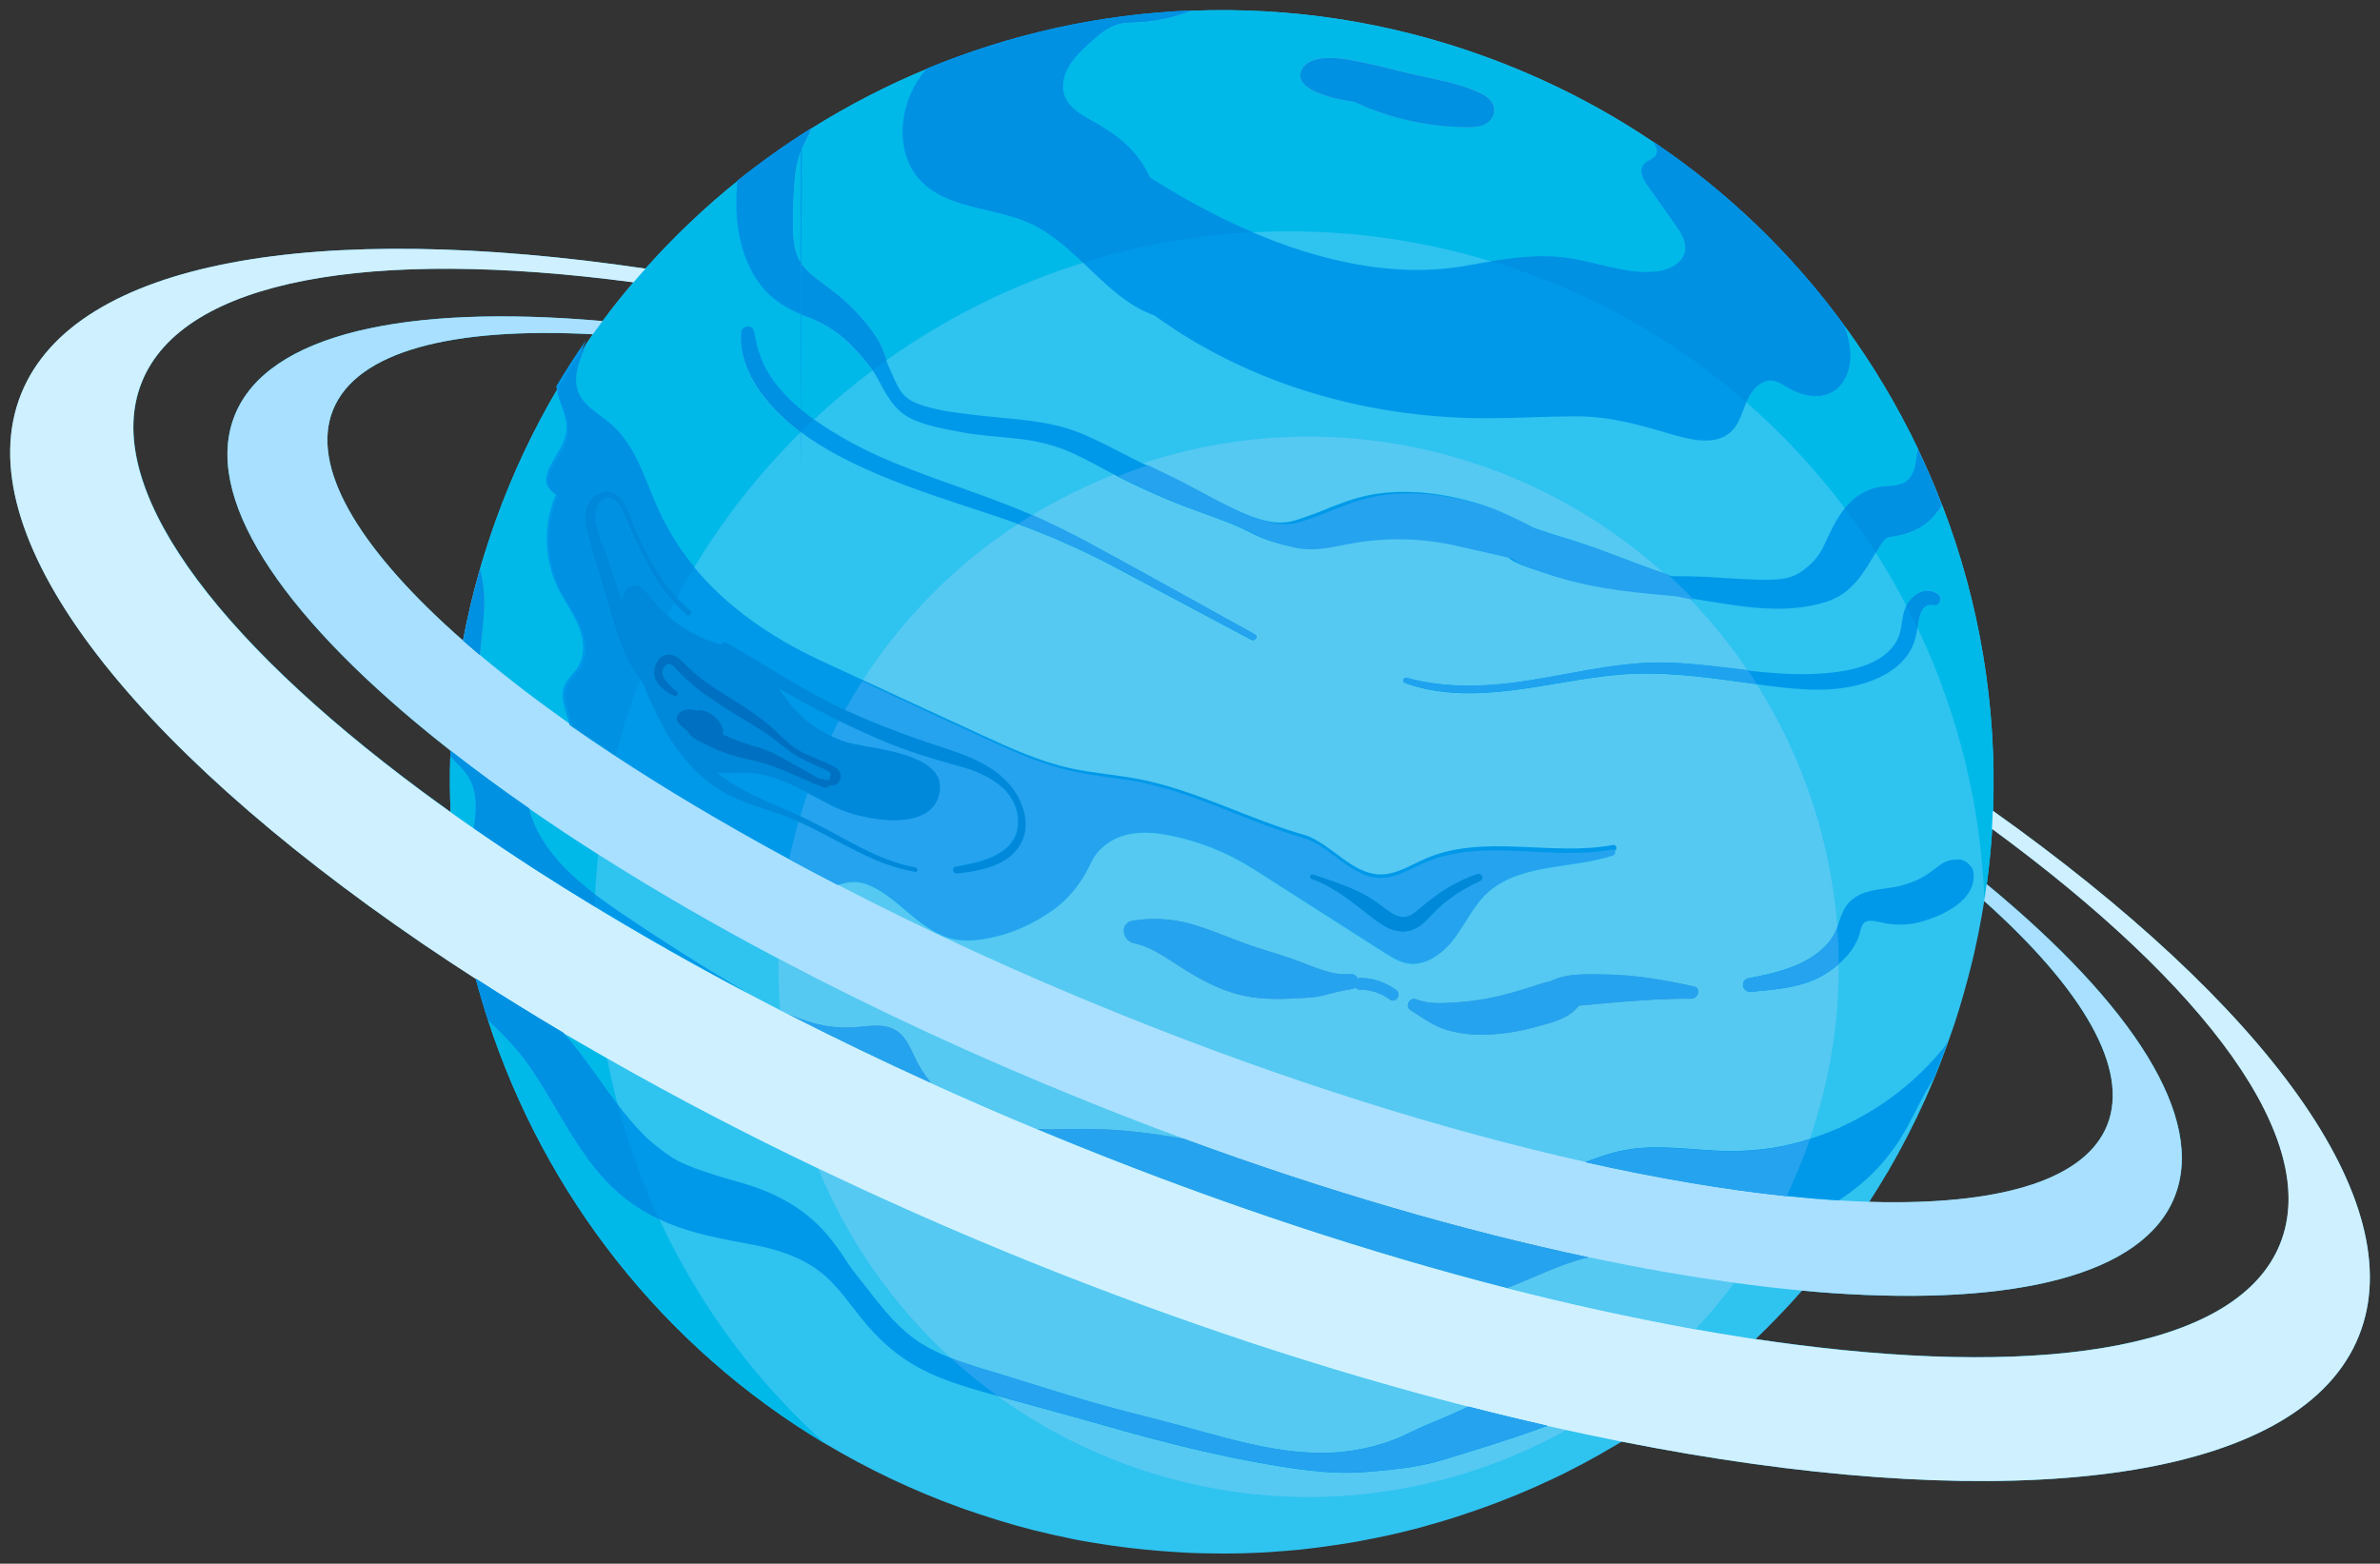 <?xml version="1.0" encoding="UTF-8"?> <svg xmlns="http://www.w3.org/2000/svg" viewBox="5970 4888 235.277 154.59"><rect x="5970" y="4888" width="235.277" height="154.59" fill="#333333" stroke="none"/><path fill="#2FC3F0" stroke="none" fill-opacity="1" stroke-width="1" stroke-opacity="1" fill-rule="evenodd" id="tSvg47e389ebbc" d="M 6017.017 4984.748 C 6017.025 4984.757 6017.033 4984.749 6017.041 4984.758 C 6017.406 4986.135 6017.809 4987.501 6018.248 4988.856 C 6023.845 5006.042 6035.48 5021.103 6051.595 5030.735 C 6055.798 5033.243 6060.229 5035.346 6064.829 5037.015 C 6064.846 5037.016 6064.853 5037.024 6064.853 5037.024 C 6065.395 5037.212 6065.927 5037.407 6066.469 5037.578 C 6066.607 5037.627 6066.736 5037.668 6066.873 5037.717 C 6067.407 5037.896 6067.949 5038.067 6068.491 5038.238 C 6068.572 5038.259 6068.645 5038.288 6068.726 5038.309 C 6069.212 5038.452 6069.698 5038.596 6070.184 5038.739 C 6070.306 5038.771 6070.436 5038.811 6070.565 5038.851 C 6071.101 5038.997 6071.636 5039.143 6072.18 5039.282 C 6072.285 5039.312 6072.399 5039.335 6072.514 5039.359 C 6072.993 5039.477 6073.464 5039.586 6073.936 5039.696 C 6074.05 5039.719 6074.155 5039.749 6074.269 5039.772 C 6074.814 5039.894 6075.352 5040.007 6075.889 5040.121 C 6076.019 5040.145 6076.15 5040.169 6076.272 5040.2 C 6076.761 5040.294 6077.266 5040.389 6077.756 5040.467 C 6077.829 5040.479 6077.903 5040.492 6077.976 5040.504 C 6078.523 5040.593 6079.07 5040.682 6079.609 5040.762 C 6079.74 5040.786 6079.879 5040.803 6080.018 5040.819 C 6080.57 5040.9 6081.124 5040.973 6081.678 5041.038 C 6081.694 5041.039 6081.711 5041.039 6081.727 5041.04 C 6082.267 5041.104 6082.816 5041.161 6083.348 5041.216 C 6083.48 5041.223 6083.619 5041.24 6083.75 5041.247 C 6084.299 5041.303 6084.84 5041.351 6085.382 5041.382 C 6085.464 5041.387 6085.53 5041.39 6085.62 5041.404 C 6086.104 5041.44 6086.597 5041.468 6087.089 5041.496 C 6087.213 5041.495 6087.336 5041.51 6087.467 5041.518 C 6088.001 5041.54 6088.544 5041.555 6089.087 5041.57 C 6089.202 5041.576 6089.309 5041.574 6089.417 5041.572 C 6089.894 5041.583 6090.363 5041.585 6090.849 5041.588 C 6090.956 5041.586 6091.055 5041.592 6091.162 5041.59 C 6091.706 5041.588 6092.242 5041.578 6092.778 5041.567 C 6092.902 5041.566 6093.034 5041.557 6093.158 5041.556 C 6093.645 5041.543 6094.14 5041.522 6094.636 5041.501 C 6094.705 5041.497 6094.774 5041.492 6094.843 5041.488 C 6095.38 5041.461 6095.918 5041.418 6096.456 5041.374 C 6096.588 5041.365 6096.721 5041.357 6096.853 5041.348 C 6097.391 5041.304 6097.929 5041.261 6098.475 5041.21 C 6098.501 5041.203 6098.517 5041.204 6098.542 5041.197 C 6099.072 5041.145 6099.587 5041.076 6100.11 5041.015 C 6100.242 5041.006 6100.375 5040.981 6100.5 5040.964 C 6101.027 5040.894 6101.553 5040.82 6102.078 5040.741 C 6102.161 5040.729 6102.244 5040.718 6102.327 5040.706 C 6102.793 5040.634 6103.267 5040.554 6103.732 5040.482 C 6103.857 5040.464 6103.974 5040.438 6104.099 5040.42 C 6104.734 5040.305 6105.367 5040.182 6105.998 5040.051 C 6106.448 5039.962 6106.899 5039.856 6107.349 5039.766 C 6107.457 5039.748 6107.566 5039.713 6107.675 5039.694 C 6108.176 5039.575 6108.693 5039.456 6109.203 5039.329 C 6109.329 5039.295 6109.471 5039.262 6109.596 5039.228 C 6110.048 5039.105 6110.499 5038.999 6110.943 5038.868 C 6111.019 5038.848 6111.103 5038.82 6111.178 5038.799 C 6111.68 5038.663 6112.183 5038.511 6112.678 5038.366 C 6112.821 5038.317 6112.963 5038.284 6113.105 5038.234 C 6113.592 5038.081 6114.087 5037.936 6114.574 5037.767 C 6114.643 5037.748 6114.711 5037.724 6114.776 5037.696 C 6115.23 5037.541 6115.675 5037.393 6116.129 5037.238 C 6116.272 5037.188 6116.423 5037.131 6116.566 5037.082 C 6117.046 5036.903 6117.517 5036.733 6117.997 5036.554 C 6118.115 5036.511 6118.225 5036.46 6118.334 5036.425 C 6118.73 5036.275 6119.118 5036.116 6119.506 5035.957 C 6119.65 5035.891 6119.801 5035.834 6119.944 5035.784 C 6120.4 5035.596 6120.864 5035.4 6121.321 5035.196 C 6121.465 5035.13 6121.609 5035.064 6121.76 5035.007 C 6122.124 5034.838 6122.479 5034.677 6122.843 5034.509 C 6122.987 5034.443 6123.131 5034.377 6123.266 5034.319 C 6123.706 5034.113 6124.147 5033.908 6124.588 5033.686 C 6124.749 5033.605 6124.91 5033.523 6125.08 5033.434 C 6125.428 5033.264 6125.776 5033.078 6126.116 5032.9 C 6126.261 5032.818 6126.405 5032.752 6126.541 5032.677 C 6126.949 5032.454 6127.357 5032.23 6127.757 5032.014 C 6127.935 5031.917 6128.106 5031.811 6128.285 5031.715 C 6128.838 5031.398 6129.389 5031.078 6129.938 5030.755 C 6130.058 5030.679 6130.194 5030.605 6130.314 5030.529 C 6130.321 5030.538 6130.33 5030.53 6130.33 5030.53 C 6132.562 5030.971 6134.756 5031.369 6136.91 5031.74 C 6171.598 5037.593 6197.604 5033.935 6203.185 5020.093 C 6208.535 5006.813 6193.863 4987.245 6167.019 4968.164 C 6167.416 4957.851 6165.707 4947.566 6161.997 4937.936 C 6161.28 4936.069 6160.49 4934.232 6159.627 4932.428 C 6157.576 4928.128 6155.128 4924.03 6152.313 4920.186 C 6147.124 4913.082 6140.735 4906.938 6133.432 4902.032 C 6128.355 4898.61 6122.776 4895.761 6116.756 4893.57 C 6107.199 4890.105 6097.403 4888.678 6087.832 4889.06 C 6078.82 4889.412 6069.943 4891.364 6061.614 4894.823 C 6057.649 4896.464 6053.828 4898.436 6050.194 4900.718 C 6047.678 4902.291 6045.257 4904.012 6042.945 4905.872 C 6039.666 4908.511 6036.612 4911.417 6033.813 4914.56 C 6001.428 4909.77 5977.442 4913.7 5972.11 4926.93 C 5966.53 4940.773 5982.72 4961.45 6011.761 4981.283C 6013.503 4982.454 6015.255 4983.609 6017.017 4984.748Z M 6155.372 5005.898 C 6155.445 5005.771 6155.526 5005.652 6155.607 5005.533 C 6155.898 5005.055 6156.181 5004.585 6156.463 5004.115 C 6156.518 5004.02 6156.573 5003.924 6156.636 5003.837 C 6156.947 5003.294 6157.258 5002.752 6157.562 5002.201 C 6157.581 5002.169 6157.599 5002.137 6157.617 5002.105 C 6158.94 4999.696 6160.133 4997.218 6161.19 4994.681 C 6161.194 4994.667 6161.197 4994.654 6161.2 4994.64 C 6161.203 4994.638 6161.206 4994.635 6161.209 4994.633 C 6161.323 4994.359 6161.43 4994.077 6161.545 4993.803 C 6161.621 4993.626 6161.689 4993.441 6161.757 4993.255 C 6161.778 4993.19 6161.814 4993.127 6161.834 4993.062 C 6161.835 4993.045 6161.844 4993.038 6161.854 4993.013 C 6161.855 4992.997 6161.872 4992.982 6161.873 4992.965 C 6161.874 4992.949 6161.883 4992.941 6161.884 4992.925 C 6161.912 4992.852 6161.95 4992.772 6161.971 4992.691 C 6162.048 4992.497 6162.125 4992.304 6162.194 4992.102 C 6162.292 4991.828 6162.398 4991.562 6162.497 4991.287 C 6162.497 4991.271 6162.506 4991.263 6162.507 4991.247 C 6162.509 4991.229 6162.515 4991.212 6162.526 4991.198 C 6162.547 4991.133 6162.567 4991.069 6162.587 4991.004 C 6162.625 4990.907 6162.656 4990.802 6162.695 4990.705 C 6162.861 4990.245 6163.019 4989.793 6163.178 4989.324 C 6163.228 4989.17 6163.278 4989.017 6163.328 4988.863 C 6163.467 4988.443 6163.599 4988.014 6163.73 4987.585 C 6163.79 4987.407 6163.833 4987.228 6163.884 4987.058 C 6164.006 4986.653 6164.128 4986.248 6164.234 4985.842 C 6164.286 4985.655 6164.338 4985.469 6164.39 4985.282 C 6164.495 4984.893 6164.608 4984.496 6164.705 4984.098 C 6164.757 4983.911 6164.792 4983.724 6164.844 4983.537 C 6164.941 4983.139 6165.047 4982.733 6165.135 4982.343 C 6165.17 4982.172 6165.204 4982.001 6165.246 4981.838 C 6165.344 4981.424 6165.435 4981 6165.516 4980.585 C 6165.54 4980.454 6165.564 4980.324 6165.597 4980.186 C 6165.796 4979.151 6165.995 4978.116 6166.153 4977.087 C 6175.879 4985.793 6180.551 4993.674 6178.303 4999.263 C 6176.162 5004.553 6168.145 5007.01 6156.264 5006.864 C 6155.77 5006.861 6155.277 5006.849 6154.783 5006.828C 6154.983 5006.51 6155.174 5006.2 6155.372 5005.898Z M 6145.63 5018.324 C 6145.633 5018.321 6145.636 5018.319 6145.638 5018.316 C 6146.085 5017.856 6146.524 5017.387 6146.963 5016.918 C 6147.024 5016.847 6147.086 5016.776 6147.156 5016.698 C 6147.49 5016.338 6147.816 5015.97 6148.142 5015.601 C 6149.142 5015.691 6150.142 5015.782 6151.119 5015.846 C 6169.231 5017.091 6181.854 5014.049 6184.965 5006.351 C 6188.125 4998.516 6180.834 4987.313 6166.406 4975.412 C 6166.651 4973.589 6166.829 4971.762 6166.942 4969.948 C 6188.147 4985.5 6199.541 5000.728 6195.411 5010.971 C 6191.338 5021.086 6172.975 5024.21 6147.425 5020.915 C 6146.138 5020.748 6144.852 5020.569 6143.567 5020.381C 6144.267 5019.708 6144.955 5019.022 6145.63 5018.324Z M 6028.03 4921.882 C 6027.009 4923.36 6026.039 4924.874 6025.124 4926.42 C 6022.704 4930.519 6020.672 4934.835 6019.054 4939.312 C 6018.465 4940.947 6017.928 4942.6 6017.444 4944.27 C 6016.776 4946.594 6016.217 4948.948 6015.77 4951.325 C 6015.475 4951.064 6015.18 4950.802 6014.884 4950.541 C 6005.295 4941.9 6000.684 4934.089 6002.914 4928.532 C 6005.258 4922.718 6014.714 4920.319 6028.596 4921.049C 6028.415 4921.335 6028.227 4921.597 6028.03 4921.882Z M 5984.032 4925.759 C 5988.143 4915.564 6006.752 4912.471 6032.622 4915.899 C 6031.556 4917.147 6030.534 4918.432 6029.559 4919.752 C 6010.107 4918.035 5996.457 4921.009 5993.211 4929.046 C 5990.003 4937.002 5997.586 4948.444 6012.471 4960.56 C 6013.148 4961.11 6013.841 4961.661 6014.543 4962.22 C 6014.54 4962.409 6014.521 4962.598 6014.511 4962.778 C 6014.451 4964.607 6014.461 4966.438 6014.542 4968.267 C 6013.585 4967.578 6012.635 4966.897 6011.71 4966.21 C 5991.013 4950.86 5979.959 4935.874 5984.032 4925.76C 5984.032 4925.76 5984.032 4925.759 5984.032 4925.759Z" stroke-linecap="butt"></path><path fill="#00B9E8" stroke="none" fill-opacity="1" stroke-width="1" stroke-opacity="1" fill-rule="evenodd" id="tSvgf60746530e" d="M 6026 4956.055 C 6026.267 4955.271 6026.982 4954.728 6027.41 4954.019 C 6028.138 4952.825 6027.938 4951.273 6027.402 4949.989 C 6026.858 4948.698 6026.009 4947.57 6025.389 4946.315 C 6023.971 4943.449 6023.875 4939.95 6025.156 4937.016 C 6023.972 4936.388 6023.956 4935.514 6024.545 4934.303 C 6025.133 4933.093 6026.07 4931.993 6026.155 4930.655 C 6026.216 4929.588 6025.705 4928.578 6025.385 4927.555 C 6025.272 4927.186 6025.186 4926.81 6025.129 4926.428 C 6022.709 4930.527 6020.677 4934.843 6019.059 4939.319 C 6018.467 4940.953 6017.929 4942.607 6017.448 4944.277 C 6017.755 4945.391 6017.884 4946.585 6017.868 4947.721 C 6017.838 4949.4 6017.593 4951.083 6017.431 4952.754 C 6020.385 4955.226 6023.445 4957.568 6026.602 4959.773 C 6026.426 4959.248 6026.27 4958.717 6026.133 4958.18C 6025.934 4957.485 6025.78 4956.735 6026 4956.055Z M 6016.424 4964.998 C 6015.954 4964.139 6015.21 4963.478 6014.516 4962.788 C 6014.456 4964.617 6014.466 4966.448 6014.547 4968.277 C 6014.55 4968.28 6014.552 4968.282 6014.555 4968.285 C 6015.307 4968.815 6016.075 4969.361 6016.852 4969.9C 6017.083 4968.167 6017.246 4966.479 6016.424 4964.998Z M 6028.83 4976.428 C 6028.888 4975.113 6028.998 4973.784 6029.131 4972.466 C 6026.82 4970.998 6024.539 4969.483 6022.29 4967.921C 6023.153 4971.406 6025.838 4974.139 6028.83 4976.428Z M 6080.509 4890.411 C 6079.421 4890.711 6078.544 4891.493 6077.708 4892.269 C 6076.943 4892.967 6076.177 4893.681 6075.657 4894.565 C 6075.136 4895.45 6074.883 4896.565 6075.248 4897.533 C 6075.77 4898.906 6077.281 4899.569 6078.549 4900.309 C 6080.885 4901.671 6082.555 4903.142 6083.692 4905.589 C 6086.816 4907.572 6090.227 4909.44 6093.789 4910.971 C 6101.782 4910.537 6109.788 4911.512 6117.443 4913.851 C 6119.897 4913.441 6122.392 4913.18 6124.853 4913.511 C 6127.739 4913.899 6130.545 4915.106 6133.449 4914.901 C 6134.797 4914.806 6136.349 4914.17 6136.582 4912.841 C 6136.744 4911.886 6136.161 4910.987 6135.597 4910.197 C 6134.698 4908.926 6133.797 4907.671 6132.898 4906.4 C 6132.448 4905.773 6132.003 4904.907 6132.475 4904.3 C 6132.839 4903.835 6133.619 4903.748 6133.783 4903.18 C 6133.884 4902.857 6133.714 4902.509 6133.533 4902.218 C 6133.495 4902.158 6133.458 4902.099 6133.42 4902.039 C 6128.343 4898.617 6122.764 4895.768 6116.744 4893.577 C 6107.489 4890.211 6097.669 4888.677 6087.828 4889.06 C 6086.131 4889.73 6084.336 4890.119 6082.514 4890.213C 6081.837 4890.24 6081.154 4890.226 6080.509 4890.411Z M 6098.727 4894.834 C 6099.512 4893.354 6102.188 4893.681 6103.525 4893.923 C 6105.523 4894.276 6107.502 4894.818 6109.478 4895.286 C 6111.657 4895.79 6113.984 4896.146 6116.042 4897.055 C 6116.733 4897.358 6117.508 4897.773 6117.685 4898.566 C 6117.844 4899.251 6117.46 4899.904 6116.873 4900.225 C 6116.091 4900.641 6115.091 4900.551 6114.244 4900.527 C 6113.221 4900.491 6112.2 4900.396 6111.187 4900.245 C 6109.137 4899.942 6107.131 4899.398 6105.208 4898.625 C 6104.766 4898.444 6104.329 4898.252 6103.898 4898.047 C 6103.22 4897.958 6102.548 4897.829 6101.885 4897.66C 6100.772 4897.39 6097.822 4896.529 6098.727 4894.834Z M 6032.639 4915.902 C 6032.631 4915.893 6032.631 4915.893 6032.639 4915.902 C 6031.221 4917.563 6029.875 4919.284 6028.603 4921.059 C 6028.406 4921.328 6028.217 4921.605 6028.028 4921.883 C 6027.342 4923.507 6026.549 4925.118 6027.118 4926.7 C 6027.678 4928.272 6029.361 4929.094 6030.608 4930.212 C 6032.817 4932.201 6033.681 4935.233 6034.868 4937.962 C 6035.833 4940.172 6037.095 4942.24 6038.618 4944.109 C 6041.555 4939.227 6045.093 4934.733 6049.148 4930.731 C 6048.457 4930.221 6047.798 4929.669 6047.175 4929.077 C 6044.995 4927.017 6043.007 4924.035 6043.253 4920.902 C 6043.31 4920.18 6044.393 4920.119 6044.517 4920.834 C 6044.815 4922.672 6045.367 4924.269 6046.491 4925.776 C 6047.531 4927.17 6048.831 4928.366 6050.239 4929.386 C 6050.294 4929.429 6050.365 4929.475 6050.421 4929.519 C 6052.267 4927.782 6054.212 4926.152 6056.245 4924.638 C 6055.562 4923.627 6054.724 4922.722 6053.826 4921.854 C 6052.64 4920.699 6051.23 4919.868 6049.698 4919.27 C 6048.038 4918.614 6046.498 4917.76 6045.36 4916.343 C 6043.345 4913.838 6042.708 4910.432 6042.847 4907.284 C 6042.866 4906.816 6042.893 4906.34 6042.928 4905.872 C 6039.649 4908.51 6036.594 4911.416 6033.795 4914.559 C 6033.801 4914.559 6033.806 4914.56 6033.812 4914.56C 6033.416 4914.99 6033.028 4915.446 6032.639 4915.902Z M 6049.276 4902.66 C 6049.247 4902.732 6049.209 4902.813 6049.209 4902.813 C 6049.046 4903.282 6048.904 4903.757 6048.782 4904.238 C 6048.77 4904.306 6048.757 4904.374 6048.745 4904.442 C 6048.709 4904.646 6048.68 4904.859 6048.653 4905.055 C 6048.445 4906.658 6048.391 4908.327 6048.405 4909.951 C 6048.407 4910.344 6048.409 4910.736 6048.411 4911.129 C 6048.409 4911.162 6048.415 4911.204 6048.413 4911.237 C 6048.416 4911.245 6048.418 4911.254 6048.42 4911.262 C 6048.422 4911.276 6048.424 4911.289 6048.426 4911.303 C 6048.426 4911.298 6048.426 4911.292 6048.426 4911.287 C 6048.426 4911.298 6048.426 4911.309 6048.425 4911.32 C 6048.425 4911.314 6048.425 4911.309 6048.425 4911.303 C 6048.428 4911.311 6048.431 4911.32 6048.433 4911.328 C 6048.435 4911.336 6048.438 4911.345 6048.44 4911.353 C 6048.448 4911.486 6048.457 4911.618 6048.483 4911.751 C 6048.599 4912.598 6048.663 4912.931 6048.97 4913.592 C 6049.564 4914.87 6051.062 4915.764 6052.292 4916.724 C 6053.563 4917.701 6054.715 4918.824 6055.725 4920.068 C 6056.225 4920.698 6056.714 4921.368 6057.076 4922.09 C 6057.32 4922.574 6057.489 4923.078 6057.674 4923.583 C 6063.6 4919.375 6070.154 4916.131 6077.093 4913.969 C 6075.475 4912.434 6073.821 4910.964 6071.821 4910.066 C 6068.248 4908.452 6063.678 4908.693 6061.008 4905.821 C 6058.595 4903.219 6058.866 4898.926 6060.783 4895.954 C 6061.045 4895.549 6061.331 4895.17 6061.64 4894.801 C 6057.675 4896.442 6053.855 4898.414 6050.22 4900.696 C 6050.119 4901.176 6049.865 4901.59 6049.616 4902.046C 6049.619 4901.996 6049.322 4902.572 6049.276 4902.66Z M 6151.092 4926.773 C 6149.749 4927.503 6148.067 4927.086 6146.743 4926.318 C 6146.249 4926.026 6145.758 4925.685 6145.193 4925.628 C 6144.062 4925.513 6143.163 4926.549 6142.707 4927.594 C 6142.679 4927.65 6142.659 4927.714 6142.631 4927.771 C 6146.242 4930.92 6149.514 4934.438 6152.394 4938.267 C 6153.361 4937.062 6154.622 4936.187 6156.491 4936.063 C 6156.83 4936.041 6157.161 4936.027 6157.485 4935.972 C 6157.568 4935.96 6158.072 4935.791 6158.004 4935.837 C 6158.367 4935.685 6158.607 4935.517 6158.847 4935.21 C 6159.071 4934.901 6159.221 4934.58 6159.304 4934.288 C 6159.452 4933.72 6159.488 4933.096 6159.603 4932.526 C 6159.613 4932.485 6159.615 4932.452 6159.626 4932.412 C 6157.575 4928.112 6155.126 4924.013 6152.311 4920.169 C 6152.65 4921.161 6152.93 4922.174 6152.927 4923.22C 6152.922 4924.612 6152.325 4926.11 6151.092 4926.773Z M 6157.536 4940.959 C 6157.212 4941.015 6156.887 4941.07 6156.578 4941.143 C 6156.711 4941.118 6156.414 4941.274 6156.476 4941.203 C 6156.415 4941.257 6156.347 4941.303 6156.293 4941.366 C 6156.288 4941.371 6156.282 4941.376 6156.276 4941.381 C 6156.128 4941.575 6155.99 4941.776 6155.863 4941.984 C 6155.718 4942.206 6155.581 4942.437 6155.453 4942.661 C 6156.535 4944.359 6157.54 4946.104 6158.465 4947.892 C 6159.05 4946.747 6160.409 4945.894 6161.605 4946.729 C 6162.032 4947.034 6161.802 4947.894 6161.224 4947.77 C 6159.872 4947.495 6159.704 4949.125 6159.567 4950.089 C 6163.577 4958.507 6165.825 4967.655 6166.173 4976.973 C 6166.261 4976.442 6166.333 4975.911 6166.405 4975.379 C 6166.408 4975.382 6166.41 4975.385 6166.412 4975.388 C 6166.656 4973.573 6166.835 4971.751 6166.948 4969.923 C 6166.943 4969.917 6166.938 4969.912 6166.933 4969.906 C 6166.975 4969.307 6167.001 4968.707 6167.019 4968.115 C 6167.024 4968.121 6167.029 4968.126 6167.034 4968.132 C 6167.413 4957.829 6165.698 4947.557 6161.994 4937.936 C 6161.784 4938.294 6161.534 4938.626 6161.287 4938.909C 6160.257 4940.061 6159.051 4940.684 6157.536 4940.959Z M 6035.176 5008.545 C 6032.887 5007.48 6030.858 5005.926 6029.233 5003.994 C 6027.606 5002.063 6026.306 4999.872 6025.021 4997.713 C 6023.803 4995.666 6022.757 4993.794 6021.231 4991.959 C 6020.306 4990.852 6019.284 4989.846 6018.237 4988.863 C 6023.834 5006.049 6035.469 5021.11 6051.584 5030.743C 6044.672 5024.528 6039.09 5016.977 6035.176 5008.545Z M 6030.01 4992.629 C 6028.558 4991.799 6027.113 4990.958 6025.673 4990.106 C 6026.252 4990.755 6026.804 4991.427 6027.329 4992.12 C 6028.609 4993.8 6029.785 4995.557 6031.065 4997.22C 6030.666 4995.701 6030.314 4994.17 6030.01 4992.629Z" stroke-linecap="butt"></path><path fill="#55C9F2" stroke="none" fill-opacity="1" stroke-width="1" stroke-opacity="1" fill-rule="evenodd" id="tSvg13dc58335da" d="M 6141.047 5001.806 C 6141.343 5001.807 6141.648 5001.8 6141.954 5001.793 C 6142.044 5001.79 6142.152 5001.787 6142.251 5001.777 C 6142.458 5001.764 6142.672 5001.76 6142.879 5001.747 C 6142.986 5001.745 6143.086 5001.734 6143.202 5001.724 C 6143.425 5001.712 6143.649 5001.684 6143.864 5001.663 C 6143.947 5001.652 6144.022 5001.648 6144.105 5001.636 C 6144.403 5001.604 6144.703 5001.555 6145.001 5001.522 C 6145.059 5001.518 6145.126 5001.505 6145.184 5001.5 C 6145.426 5001.456 6145.667 5001.413 6145.908 5001.369 C 6146 5001.349 6146.091 5001.33 6146.175 5001.318 C 6146.4 5001.273 6146.617 5001.22 6146.842 5001.175 C 6146.917 5001.155 6147 5001.143 6147.084 5001.115 C 6147.377 5001.041 6147.669 5000.967 6147.962 5000.893 C 6148.263 5000.812 6148.557 5000.721 6148.859 5000.623 C 6148.876 5000.624 6148.893 5000.609 6148.909 5000.61 C 6150.827 4995.052 6151.795 4989.211 6151.77 4983.332 C 6151.753 4983.347 6151.735 4983.363 6151.718 4983.378 C 6151.649 4983.44 6151.563 4983.501 6151.494 4983.563 C 6151.45 4983.602 6151.407 4983.641 6151.356 4983.671 C 6151.278 4983.724 6151.209 4983.786 6151.132 4983.839 C 6151.081 4983.869 6151.028 4983.915 6150.977 4983.945 C 6150.9 4983.999 6150.832 4984.044 6150.754 4984.097 C 6150.695 4984.135 6150.643 4984.165 6150.591 4984.212 C 6150.463 4984.295 6150.327 4984.37 6150.198 4984.453 C 6148.069 4985.665 6145.489 4985.831 6143.111 4986.065 C 6142.25 4986.147 6141.984 4984.888 6142.867 4984.724 C 6145.183 4984.28 6147.602 4983.76 6149.554 4982.331 C 6150.414 4981.705 6151.161 4980.883 6151.564 4979.884 C 6151.593 4979.812 6151.614 4979.747 6151.642 4979.675 C 6150.973 4971.133 6148.234 4962.883 6143.662 4955.637 C 6143.433 4955.607 6143.196 4955.569 6142.967 4955.539 C 6142.657 4955.489 6142.346 4955.454 6142.043 4955.412 C 6138.119 4954.874 6134.219 4954.362 6130.246 4954.678 C 6123.252 4955.241 6115.794 4957.993 6108.883 4955.521 C 6108.56 4955.403 6108.736 4954.936 6109.06 4955.02 C 6113.173 4956.138 6117.397 4955.894 6121.556 4955.21 C 6125.257 4954.606 6128.957 4953.739 6132.717 4953.535 C 6133.18 4953.512 6133.634 4953.496 6134.095 4953.506 C 6134.251 4953.507 6134.424 4953.509 6134.588 4953.518 C 6134.885 4953.519 6135.181 4953.536 6135.477 4953.536 C 6135.666 4953.539 6135.847 4953.549 6136.036 4953.568 C 6136.315 4953.584 6136.594 4953.6 6136.864 4953.624 C 6137.053 4953.643 6137.234 4953.653 6137.422 4953.673 C 6137.709 4953.697 6137.996 4953.722 6138.291 4953.755 C 6138.455 4953.765 6138.618 4953.791 6138.782 4953.8 C 6139.143 4953.837 6139.511 4953.883 6139.879 4953.929 C 6139.952 4953.941 6140.018 4953.945 6140.092 4953.957 C 6140.983 4954.066 6141.875 4954.175 6142.759 4954.275 C 6141.053 4951.743 6139.127 4949.367 6137.004 4947.173 C 6136.873 4947.149 6136.743 4947.125 6136.612 4947.101 C 6136.506 4947.086 6136.401 4947.056 6136.295 4947.041 C 6135.97 4946.973 6135.644 4946.905 6135.318 4946.837 C 6132.588 4946.59 6129.85 4946.35 6127.161 4945.834 C 6125.506 4945.516 6123.876 4945.078 6122.284 4944.524 C 6121.259 4944.161 6119.886 4943.826 6119.005 4943.084 C 6118.843 4943.042 6118.681 4942.999 6118.51 4942.965 C 6116.786 4942.569 6115.07 4942.166 6113.353 4941.796 C 6109.774 4940.997 6106.083 4941 6102.498 4941.733 C 6100.822 4942.074 6099.238 4942.395 6097.546 4942.018 C 6096.587 4941.798 6095.628 4941.562 6094.719 4941.188 C 6093.93 4940.863 6093.18 4940.425 6092.4 4940.091 C 6090.575 4939.303 6088.691 4938.692 6086.845 4937.985 C 6084.974 4937.268 6083.176 4936.44 6081.372 4935.57 C 6080.939 4935.364 6080.524 4935.142 6080.091 4934.92 C 6077.289 4936.032 6074.585 4937.38 6072.009 4938.947 C 6072.023 4938.95 6072.036 4938.954 6072.049 4938.957 C 6075.786 4940.597 6079.343 4942.646 6082.923 4944.598 C 6086.645 4946.641 6090.341 4948.707 6094.054 4950.757 C 6094.414 4950.951 6094.039 4951.456 6093.687 4951.271 C 6089.299 4948.919 6084.901 4946.59 6080.512 4944.254 C 6080.064 4944.014 6079.617 4943.774 6079.168 4943.551 C 6079.048 4943.486 6078.92 4943.429 6078.792 4943.356 C 6078.455 4943.189 6078.135 4943.022 6077.79 4942.862 C 6077.646 4942.788 6077.494 4942.722 6077.357 4942.656 C 6077.036 4942.506 6076.715 4942.355 6076.394 4942.205 C 6076.242 4942.139 6076.105 4942.073 6075.953 4942.007 C 6075.615 4941.856 6075.278 4941.705 6074.948 4941.562 C 6074.82 4941.505 6074.691 4941.449 6074.555 4941.383 C 6074.145 4941.203 6073.726 4941.031 6073.316 4940.867 C 6073.262 4940.84 6073.205 4940.818 6073.147 4940.8 C 6072.704 4940.618 6072.252 4940.444 6071.801 4940.269 C 6071.567 4940.182 6071.333 4940.094 6071.099 4940.007 C 6070.938 4939.948 6070.769 4939.881 6070.607 4939.822 C 6064.427 4943.867 6059.175 4949.177 6055.197 4955.4 C 6055.35 4955.466 6055.494 4955.54 6055.647 4955.607 C 6059.474 4957.4 6063.302 4959.177 6067.146 4960.954 C 6069.955 4962.252 6072.781 4963.551 6075.798 4964.243 C 6078.067 4964.761 6080.397 4964.927 6082.679 4965.371 C 6088.381 4966.506 6093.57 4969.407 6099.156 4970.988 C 6101.647 4971.946 6103.629 4974.729 6106.3 4974.841 C 6107.936 4974.91 6109.401 4973.932 6110.896 4973.284 C 6116.572 4970.858 6123.328 4973.157 6129.292 4972.032 C 6129.65 4971.962 6129.793 4972.489 6129.44 4972.601 C 6125.409 4973.935 6120.45 4973.354 6117.174 4976.165 C 6115.736 4977.401 6114.933 4979.192 6113.815 4980.718 C 6112.698 4982.244 6110.931 4983.601 6109.072 4983.264 C 6108.273 4983.119 6107.557 4982.666 6106.873 4982.232 C 6102.557 4979.477 6098.242 4976.722 6093.926 4973.967 C 6091.796 4972.609 6089.466 4971.569 6087.022 4970.943 C 6085.098 4970.445 6083.052 4970.072 6081.134 4970.613 C 6079.727 4971.01 6078.425 4972.015 6077.832 4973.308 C 6076.966 4975.186 6075.7 4976.86 6074.01 4978.04 C 6072.104 4979.381 6069.98 4980.355 6067.673 4980.791 C 6066.54 4981.006 6065.356 4981.111 6064.216 4980.865 C 6060.848 4980.128 6058.804 4976.542 6055.556 4975.416 C 6054.628 4975.091 6053.723 4975.212 6052.822 4975.548 C 6061.407 4980.003 6070.79 4984.323 6080.751 4988.346 C 6097.026 4994.907 6112.769 4999.822 6126.704 5002.937 C 6127.941 5002.472 6129.186 5002.033 6130.486 5001.778C 6133.963 5001.046 6137.53 5001.778 6141.047 5001.806Z M 6107.378 4986.8 C 6106.516 4986.166 6105.473 4985.823 6104.402 4985.822 C 6104.246 4985.829 6104.096 4985.758 6104.001 4985.634 C 6103.91 4985.695 6103.807 4985.735 6103.698 4985.749 C 6102.732 4985.924 6101.856 4986.113 6100.902 4986.371 C 6100.106 4986.597 6099.256 4986.623 6098.438 4986.667 C 6096.339 4986.777 6094.351 4986.819 6092.306 4986.274 C 6090.367 4985.742 6088.497 4984.729 6086.804 4983.651 C 6085.35 4982.719 6083.815 4981.61 6082.098 4981.239 C 6080.935 4980.983 6080.623 4979.235 6081.979 4979.008 C 6083.896 4978.689 6085.86 4978.802 6087.727 4979.338 C 6089.478 4979.833 6091.159 4980.548 6092.853 4981.189 C 6094.635 4981.859 6096.479 4982.319 6098.262 4982.974 C 6099.916 4983.588 6101.638 4984.453 6103.419 4984.283 C 6103.752 4984.245 6104.071 4984.427 6104.209 4984.732 C 6104.297 4984.688 6104.395 4984.665 6104.493 4984.666 C 6105.766 4984.686 6106.999 4985.108 6108.016 4985.873C 6108.609 4986.311 6107.963 4987.229 6107.378 4986.8Z M 6113.087 4989.83 C 6111.757 4989.457 6110.572 4988.565 6109.427 4987.841 C 6108.838 4987.477 6109.355 4986.518 6109.991 4986.777 C 6111.263 4987.295 6112.613 4987.166 6113.977 4987.088 C 6115.192 4987.015 6116.399 4986.85 6117.589 4986.595 C 6118.832 4986.328 6120.073 4985.955 6121.297 4985.58 C 6121.994 4985.365 6122.633 4985.138 6123.284 4984.994 C 6124.896 4984.18 6127.146 4984.309 6128.834 4984.332 C 6131.78 4984.385 6134.611 4984.869 6137.482 4985.52 C 6138.206 4985.685 6137.874 4986.728 6137.215 4986.724 C 6134.754 4986.69 6132.296 4986.886 6129.838 4987.067 C 6128.622 4987.154 6127.411 4987.298 6126.203 4987.394 C 6126.161 4987.4 6126.128 4987.398 6126.087 4987.404 C 6126.068 4987.439 6126.043 4987.47 6126.015 4987.498 C 6124.955 4988.756 6123.362 4989.085 6121.838 4989.508 C 6120.44 4989.898 6119.025 4990.146 6117.57 4990.244C 6116.022 4990.361 6114.586 4990.254 6113.087 4989.83Z M 6112.701 5032.312 C 6110.202 5033.075 6107.41 5033.335 6104.812 5033.532 C 6101.998 5033.75 6099.251 5033.395 6096.467 5032.947 C 6090.556 5031.998 6084.735 5030.502 6078.979 5028.854 C 6076.045 5028.01 6073.091 5027.231 6070.147 5026.411 C 6069.612 5026.265 6069.076 5026.119 6068.533 5025.964 C 6072.522 5028.861 6076.899 5031.181 6081.535 5032.856 C 6096.369 5038.239 6112.058 5036.485 6124.841 5029.375 C 6124.222 5029.241 6123.596 5029.098 6122.97 5028.955 C 6122.684 5029.054 6122.406 5029.161 6122.12 5029.26C 6119.024 5030.384 6115.846 5031.347 6112.701 5032.312Z" stroke-linecap="butt"></path><path fill="#55C9F2" stroke="none" fill-opacity="1" stroke-width="1" stroke-opacity="1" fill-rule="evenodd" id="tSvg6bdea2345f" d="M 6063.991 5022.269 C 6064.071 5022.307 6064.152 5022.328 6064.232 5022.365 C 6064.329 5022.404 6064.426 5022.442 6064.522 5022.481 C 6064.611 5022.511 6064.708 5022.549 6064.797 5022.579 C 6064.902 5022.61 6065.007 5022.657 6065.112 5022.688 C 6065.201 5022.718 6065.29 5022.747 6065.379 5022.777 C 6065.492 5022.816 6065.605 5022.856 6065.718 5022.895 C 6065.799 5022.917 6065.879 5022.954 6065.96 5022.975 C 6066.098 5023.024 6066.244 5023.066 6066.381 5023.115 C 6066.535 5023.165 6066.68 5023.206 6066.834 5023.256 C 6066.915 5023.277 6066.988 5023.306 6067.069 5023.327 C 6067.749 5023.531 6068.422 5023.726 6069.094 5023.938 C 6072.009 5024.83 6074.921 5025.771 6077.846 5026.623 C 6080.779 5027.483 6083.756 5028.165 6086.7 5028.968 C 6092.225 5030.463 6097.976 5032.334 6103.754 5031.421 C 6105.114 5031.213 6106.449 5030.864 6107.736 5030.38 C 6108.932 5029.922 6110.039 5029.293 6111.22 5028.817 C 6112.543 5028.281 6113.851 5027.708 6115.141 5027.098 C 6101.354 5023.572 6086.708 5018.785 6071.803 5012.764 C 6064.738 5009.917 6057.764 5006.846 6050.893 5003.557C 6053.848 5010.672 6058.318 5017.057 6063.991 5022.269Z M 6087.044 5000.596 C 6083.789 4999.394 6080.551 4998.145 6077.331 4996.85 C 6066.483 4992.479 6056.276 4987.725 6046.961 4982.799 C 6046.932 4984.487 6046.986 4986.176 6047.123 4987.859 C 6047.428 4988.008 6047.731 4988.174 6048.036 4988.323 C 6048.06 4988.333 6048.084 4988.342 6048.108 4988.352 C 6048.326 4988.439 6048.535 4988.533 6048.744 4988.611 C 6048.841 4988.65 6048.93 4988.68 6049.019 4988.709 C 6049.197 4988.769 6049.382 4988.837 6049.56 4988.897 C 6049.657 4988.935 6049.754 4988.958 6049.85 4988.996 C 6050.053 4989.065 6050.256 4989.118 6050.459 4989.171 C 6050.523 4989.191 6050.597 4989.204 6050.669 4989.233 C 6050.929 4989.297 6051.199 4989.353 6051.467 4989.41 C 6051.547 4989.431 6051.63 4989.436 6051.72 4989.449 C 6051.916 4989.477 6052.103 4989.512 6052.308 4989.532 C 6052.407 4989.538 6052.513 4989.552 6052.612 4989.558 C 6052.8 4989.577 6052.997 4989.588 6053.187 4989.591 C 6053.28 4989.596 6053.373 4989.602 6053.466 4989.607 C 6053.746 4989.607 6054.026 4989.606 6054.307 4989.589 C 6055.779 4989.493 6057.391 4989.115 6058.622 4989.919 C 6059.615 4990.561 6060.04 4991.772 6060.573 4992.824 C 6060.972 4993.622 6061.465 4994.367 6062.027 4995.05 C 6065.516 4996.632 6069.029 4998.16 6072.565 4999.634 C 6074.252 4999.673 6075.953 4999.605 6077.633 4999.619C 6080.804 4999.645 6083.928 5000.038 6087.044 5000.596Z M 6137.649 5019.374 C 6138.999 5017.934 6140.264 5016.417 6141.436 5014.829 C 6136.866 5014.213 6132.045 5013.368 6127.014 5012.305 C 6126.973 5012.311 6126.931 5012.317 6126.897 5012.331 C 6124.165 5012.99 6121.633 5014.328 6119.014 5015.323 C 6125.38 5016.957 6131.523 5018.306 6137.378 5019.35C 6137.468 5019.364 6137.55 5019.369 6137.649 5019.374Z M 6084.386 4934.458 C 6084.666 4934.597 6084.946 4934.737 6085.235 4934.869 C 6085.396 4934.944 6085.548 4935.027 6085.7 4935.093 C 6086.069 4935.279 6086.453 4935.466 6086.813 4935.66 C 6088.557 4936.567 6090.296 4937.557 6092.079 4938.367 C 6093.589 4939.047 6095.433 4939.787 6097.132 4939.613 C 6097.952 4939.536 6098.814 4939.157 6099.587 4938.905 C 6100.293 4938.665 6100.977 4938.367 6101.668 4938.093 C 6103.195 4937.481 6104.748 4936.968 6106.384 4936.757 C 6109.638 4936.334 6113.12 4936.814 6116.236 4937.792 C 6117.757 4938.275 6119.224 4938.993 6120.649 4939.718 C 6120.937 4939.866 6121.233 4940.006 6121.521 4940.155 C 6122.252 4940.345 6122.968 4940.641 6123.593 4940.817 C 6125.106 4941.265 6126.605 4941.758 6128.089 4942.295 C 6128.694 4942.519 6129.307 4942.752 6129.919 4942.985 C 6130.646 4943.256 6131.372 4943.529 6132.097 4943.802 C 6132.428 4943.928 6132.751 4944.045 6133.09 4944.163 C 6133.381 4944.262 6133.679 4944.37 6133.97 4944.469 C 6134.124 4944.519 6134.269 4944.577 6134.423 4944.627 C 6129.4 4940.107 6123.549 4936.602 6117.194 4934.304 C 6105.74 4930.162 6093.789 4930.251 6083.049 4933.779 C 6083.242 4933.873 6083.434 4933.966 6083.626 4934.06C 6083.872 4934.214 6084.137 4934.336 6084.386 4934.458Z" stroke-linecap="butt"></path><path fill="#CFF0FF" stroke="none" fill-opacity="1" stroke-width="1" stroke-opacity="1" fill-rule="evenodd" id="tSvgddc8836a89" d="M 6030.009 4992.627 C 6036.841 4996.519 6043.813 5000.159 6050.912 5003.54 C 6057.784 5006.827 6064.758 5009.897 6071.822 5012.747 C 6086.735 5018.76 6101.365 5023.546 6115.16 5027.08 C 6117.8 5027.751 6120.4 5028.378 6122.97 5028.97 C 6123.596 5029.113 6124.222 5029.256 6124.841 5029.39 C 6126.68 5029.792 6128.512 5030.169 6130.312 5030.528 C 6130.318 5030.528 6130.323 5030.529 6130.328 5030.529 C 6132.56 5030.97 6134.754 5031.368 6136.908 5031.739 C 6171.587 5037.6 6197.602 5033.934 6203.183 5020.091 C 6208.533 5006.812 6193.862 4987.244 6167.018 4968.163 C 6167.013 4968.157 6167.007 4968.152 6167.002 4968.146 C 6166.976 4968.746 6166.95 4969.346 6166.916 4969.937 C 6166.921 4969.943 6166.926 4969.948 6166.931 4969.954 C 6188.136 4985.506 6199.522 5000.742 6195.392 5010.985 C 6191.318 5021.1 6172.956 5024.224 6147.406 5020.93 C 6146.119 5020.762 6144.833 5020.584 6143.548 5020.395 C 6143.543 5020.395 6143.538 5020.394 6143.532 5020.394 C 6142.29 5020.208 6141.033 5020.004 6139.752 5019.79 C 6139.041 5019.675 6138.332 5019.544 6137.614 5019.421 C 6137.541 5019.408 6137.46 5019.387 6137.378 5019.382 C 6137.373 5019.382 6137.367 5019.381 6137.361 5019.381 C 6131.194 5018.256 6125.069 5016.913 6118.997 5015.354 C 6105.575 5011.906 6091.18 5007.192 6076.46 5001.256 C 6075.155 5000.733 6073.853 5000.199 6072.556 4999.656 C 6069.018 4998.187 6065.505 4996.659 6062.017 4995.073 C 6057.309 4992.938 6052.649 4990.695 6048.043 4988.347 C 6048.041 4988.344 6048.038 4988.342 6048.035 4988.339 C 6047.73 4988.189 6047.427 4988.024 6047.122 4987.874 C 6046.011 4987.305 6044.905 4986.728 6043.802 4986.143 C 6043.795 4986.134 6043.795 4986.134 6043.778 4986.134 C 6038.692 4983.451 6033.686 4980.616 6028.768 4977.635 C 6024.548 4975.07 6020.568 4972.493 6016.836 4969.915 C 6016.06 4969.376 6015.291 4968.846 6014.539 4968.3 C 6014.537 4968.297 6014.534 4968.294 6014.531 4968.291 C 6013.574 4967.602 6012.624 4966.921 6011.7 4966.234 C 5990.995 4950.875 5979.932 4935.897 5984.014 4925.774 C 5988.125 4915.58 6006.733 4912.486 6032.604 4915.914 C 6032.61 4915.915 6032.615 4915.915 6032.621 4915.916 C 6033.01 4915.46 6033.398 4915.004 6033.811 4914.558 C 6033.806 4914.558 6033.801 4914.558 6033.795 4914.558 C 6001.41 4909.768 5977.423 4913.698 5972.092 4926.928 C 5966.512 4940.771 5982.702 4961.448 6011.743 4981.281 C 6013.48 4982.463 6015.232 4983.624 6016.998 4984.762 C 6017.003 4984.768 6017.008 4984.774 6017.013 4984.78 C 6019.794 4986.571 6022.683 4988.359 6025.663 4990.129C 6027.098 4990.952 6028.549 4991.794 6030.009 4992.627Z" stroke-linecap="butt"></path><path fill="#A9E0FF" stroke="none" fill-opacity="1" stroke-width="1" stroke-opacity="1" fill-rule="evenodd" id="tSvg10faad1b8f" d="M 5993.211 4929.047 C 5990.003 4937.003 5997.586 4948.446 6012.471 4960.562 C 6013.148 4961.112 6013.841 4961.662 6014.542 4962.221 C 6014.547 4962.227 6014.553 4962.233 6014.558 4962.239 C 6017.082 4964.205 6019.66 4966.1 6022.289 4967.922 C 6024.538 4969.485 6026.819 4971 6029.131 4972.467 C 6034.608 4975.953 6040.58 4979.418 6046.969 4982.792 C 6056.285 4987.718 6066.492 4992.472 6077.34 4996.843 C 6080.558 4998.143 6083.796 4999.391 6087.053 5000.588 C 6101.133 5005.771 6114.7 5009.696 6127.024 5012.298 C 6132.055 5013.361 6136.876 5014.206 6141.446 5014.822 C 6143.735 5015.135 6145.977 5015.395 6148.133 5015.593 C 6148.139 5015.593 6148.144 5015.594 6148.149 5015.594 C 6149.157 5015.693 6150.158 5015.767 6151.126 5015.839 C 6169.229 5017.091 6181.853 5014.05 6184.955 5006.36 C 6188.115 4998.524 6180.824 4987.321 6166.396 4975.421 C 6166.394 4975.418 6166.391 4975.415 6166.388 4975.412 C 6166.316 4975.943 6166.245 4976.475 6166.157 4977.005 C 6166.156 4977.022 6166.146 4977.046 6166.145 4977.062 C 6166.148 4977.065 6166.15 4977.068 6166.153 4977.071 C 6175.87 4985.768 6180.551 4993.658 6178.302 4999.247 C 6176.17 5004.529 6168.153 5006.986 6156.264 5006.848 C 6155.77 5006.845 6155.277 5006.833 6154.783 5006.813 C 6153.78 5006.783 6152.777 5006.736 6151.775 5006.673 C 6150.048 5006.567 6148.323 5006.421 6146.602 5006.236 C 6140.566 5005.602 6133.891 5004.477 6126.724 5002.872 C 6112.79 4999.757 6097.054 4994.851 6080.772 4988.281 C 6070.802 4984.266 6061.428 4979.938 6052.842 4975.483 C 6051.239 4974.65 6049.642 4973.803 6048.053 4972.943 C 6041.805 4969.552 6036.046 4966.099 6030.871 4962.672 C 6029.43 4961.721 6028.002 4960.749 6026.589 4959.757 C 6023.224 4957.38 6020.153 4955.037 6017.418 4952.738 C 6016.86 4952.27 6016.31 4951.793 6015.776 4951.334 C 6015.774 4951.331 6015.771 4951.329 6015.769 4951.326 C 6015.471 4951.061 6015.173 4950.797 6014.883 4950.542 C 6005.293 4941.901 6000.683 4934.09 6002.922 4928.525 C 6005.265 4922.711 6014.722 4920.312 6028.603 4921.042 C 6028.917 4920.607 6029.23 4920.172 6029.56 4919.737C 6010.106 4918.037 5996.457 4921.011 5993.211 4929.047Z" stroke-linecap="butt"></path><path fill="#0099E9" stroke="none" fill-opacity="1" stroke-width="1" stroke-opacity="1" fill-rule="evenodd" id="tSvga030a283ee" d="M 6025.851 4958.095 C 6026 4958.632 6026.157 4959.162 6026.315 4959.691 C 6027.695 4960.658 6029.125 4961.627 6030.605 4962.599 C 6035.789 4966.019 6041.569 4969.453 6047.823 4972.839 C 6049.393 4973.683 6050.995 4974.53 6052.623 4975.369 C 6053.529 4975.029 6054.439 4974.904 6055.371 4975.226 C 6058.636 4976.351 6060.674 4979.942 6064.047 4980.659 C 6065.182 4980.91 6066.364 4980.791 6067.519 4980.572 C 6069.847 4980.117 6071.984 4979.131 6073.895 4977.786 C 6075.607 4976.587 6076.876 4974.91 6077.753 4973.022 C 6078.354 4971.723 6079.667 4970.693 6081.08 4970.305 C 6083 4969.763 6085.054 4970.129 6086.994 4970.613 C 6089.446 4971.244 6091.782 4972.259 6093.916 4973.62 C 6098.24 4976.368 6102.564 4979.115 6106.888 4981.863 C 6107.573 4982.296 6108.282 4982.739 6109.092 4982.89 C 6110.958 4983.221 6112.729 4981.86 6113.866 4980.317 C 6114.995 4978.781 6115.808 4976.98 6117.258 4975.734 C 6120.559 4972.9 6125.546 4973.473 6129.593 4972.109 C 6129.947 4971.996 6129.806 4971.467 6129.446 4971.539 C 6123.46 4972.683 6116.675 4970.411 6110.964 4972.868 C 6109.452 4973.515 6107.984 4974.512 6106.342 4974.449 C 6103.659 4974.347 6101.679 4971.562 6099.181 4970.61 C 6093.567 4969.053 6088.367 4966.162 6082.653 4965.039 C 6080.355 4964.593 6078.023 4964.444 6075.746 4963.934 C 6072.726 4963.26 6069.885 4961.959 6067.069 4960.667 C 6063.222 4958.907 6059.376 4957.131 6055.539 4955.346 C 6055.386 4955.28 6055.242 4955.207 6055.089 4955.14 C 6053.769 4954.524 6052.449 4953.925 6051.13 4953.308 C 6046.183 4951.002 6041.77 4947.954 6038.47 4943.9 C 6036.946 4942.03 6035.686 4939.959 6034.727 4937.746 C 6033.546 4935.012 6032.69 4931.972 6030.479 4929.986 C 6029.231 4928.868 6027.535 4928.058 6026.987 4926.474 C 6026.43 4924.898 6027.225 4923.27 6027.921 4921.637 C 6026.888 4923.123 6025.909 4924.646 6024.985 4926.202 C 6025.045 4926.586 6025.129 4926.962 6025.239 4927.332 C 6025.556 4928.358 6026.065 4929.369 6025.999 4930.441 C 6025.925 4931.785 6024.964 4932.891 6024.368 4934.108 C 6023.772 4935.325 6023.785 4936.202 6024.971 4936.828 C 6023.681 4939.786 6023.755 4943.288 6025.168 4946.158 C 6025.786 4947.415 6026.635 4948.544 6027.176 4949.838 C 6027.717 4951.132 6027.895 4952.688 6027.168 4953.882 C 6026.735 4954.595 6026.008 4955.135 6025.743 4955.931C 6025.51 4956.638 6025.663 4957.39 6025.851 4958.095Z M 6053.842 4921.821 C 6054.74 4922.688 6055.569 4923.601 6056.261 4924.605 C 6056.519 4924.982 6056.751 4925.383 6056.967 4925.799 C 6057.626 4927.097 6058.491 4928.539 6059.809 4929.249 C 6061.351 4930.087 6063.279 4930.379 6064.982 4930.715 C 6066.905 4931.089 6068.804 4931.157 6070.735 4931.383 C 6072.634 4931.608 6074.405 4932.039 6076.139 4932.847 C 6076.452 4932.988 6076.756 4933.138 6077.069 4933.295 C 6077.125 4933.323 6077.181 4933.351 6077.237 4933.379 C 6077.861 4933.695 6078.485 4934.028 6079.116 4934.369 C 6079.444 4934.544 6079.771 4934.72 6080.099 4934.895 C 6080.097 4934.892 6080.095 4934.889 6080.092 4934.886 C 6080.524 4935.108 6080.94 4935.33 6081.373 4935.536 C 6083.168 4936.414 6084.975 4937.234 6086.845 4937.951 C 6088.699 4938.667 6090.583 4939.278 6092.401 4940.057 C 6093.189 4940.399 6093.93 4940.829 6094.719 4941.154 C 6095.628 4941.528 6096.587 4941.764 6097.547 4941.984 C 6099.239 4942.361 6100.823 4942.04 6102.498 4941.699 C 6106.081 4940.958 6109.78 4940.979 6113.354 4941.762 C 6115.078 4942.141 6116.794 4942.544 6118.51 4942.931 C 6118.672 4942.973 6118.843 4943.008 6119.006 4943.05 C 6119.894 4943.801 6121.259 4944.127 6122.285 4944.49 C 6123.876 4945.047 6125.506 4945.485 6127.161 4945.8 C 6129.85 4946.316 6132.588 4946.556 6135.318 4946.803 C 6135.644 4946.871 6135.97 4946.939 6136.295 4947.007 C 6136.401 4947.022 6136.506 4947.053 6136.613 4947.067 C 6136.743 4947.091 6136.874 4947.115 6137.004 4947.139 C 6137.002 4947.136 6136.999 4947.133 6136.996 4947.13 C 6137.184 4947.166 6137.371 4947.201 6137.567 4947.229 C 6139.168 4947.485 6140.767 4947.758 6142.378 4947.958 C 6145.102 4948.303 6148.14 4948.338 6150.764 4947.417 C 6153.118 4946.596 6154.228 4944.625 6155.421 4942.642 C 6155.558 4942.411 6155.693 4942.196 6155.83 4941.965 C 6155.957 4941.758 6156.109 4941.561 6156.244 4941.363 C 6156.25 4941.358 6156.256 4941.352 6156.261 4941.347 C 6156.322 4941.293 6156.383 4941.239 6156.444 4941.185 C 6156.382 4941.255 6156.679 4941.099 6156.546 4941.125 C 6156.864 4941.044 6157.188 4940.988 6157.504 4940.941 C 6159.019 4940.665 6160.224 4940.058 6161.246 4938.898 C 6161.502 4938.608 6161.743 4938.284 6161.953 4937.925 C 6161.236 4936.059 6160.445 4934.221 6159.583 4932.417 C 6159.572 4932.454 6159.564 4932.492 6159.56 4932.531 C 6159.445 4933.101 6159.409 4933.725 6159.261 4934.294 C 6159.163 4934.625 6159.009 4934.937 6158.804 4935.215 C 6158.573 4935.515 6158.324 4935.69 6157.961 4935.842 C 6158.037 4935.805 6157.534 4935.958 6157.442 4935.977 C 6157.118 4936.033 6156.788 4936.047 6156.449 4936.068 C 6154.587 4936.201 6153.318 4937.067 6152.351 4938.272 C 6151.473 4939.367 6150.85 4940.748 6150.227 4942.113 C 6150.2 4942.169 6150.18 4942.218 6150.153 4942.257 C 6150.072 4942.392 6149.99 4942.528 6149.908 4942.663 C 6149.758 4942.897 6149.594 4943.122 6149.416 4943.336 C 6149.046 4943.759 6148.457 4944.253 6147.951 4944.595 C 6146.744 4945.39 6145.107 4945.338 6143.725 4945.308 C 6141.965 4945.256 6140.202 4945.114 6138.452 4945.022 C 6137.386 4944.977 6136.318 4944.957 6135.25 4944.962 C 6134.959 4944.863 6134.669 4944.764 6134.378 4944.665 C 6134.224 4944.615 6134.079 4944.557 6133.925 4944.507 C 6133.634 4944.408 6133.336 4944.3 6133.045 4944.201 C 6132.722 4944.084 6132.383 4943.965 6132.052 4943.839 C 6131.818 4943.752 6131.584 4943.664 6131.35 4943.577 C 6130.859 4943.392 6130.367 4943.207 6129.875 4943.022 C 6129.262 4942.789 6128.657 4942.565 6128.044 4942.332 C 6126.563 4941.788 6125.063 4941.295 6123.548 4940.855 C 6122.916 4940.671 6122.207 4940.383 6121.477 4940.193 C 6121.188 4940.044 6120.892 4939.904 6120.604 4939.755 C 6119.186 4939.04 6117.712 4938.312 6116.191 4937.83 C 6113.066 4936.86 6109.585 4936.363 6106.339 4936.795 C 6104.703 4937.006 6103.15 4937.518 6101.623 4938.131 C 6100.932 4938.405 6100.248 4938.703 6099.542 4938.943 C 6098.761 4939.203 6097.907 4939.574 6097.087 4939.651 C 6095.397 4939.817 6093.544 4939.085 6092.034 4938.405 C 6090.243 4937.602 6088.504 4936.612 6086.768 4935.697 C 6086.392 4935.503 6086.024 4935.317 6085.655 4935.131 C 6085.495 4935.056 6085.343 4934.973 6085.19 4934.907 C 6084.91 4934.767 6084.63 4934.627 6084.341 4934.495 C 6084.092 4934.374 6083.836 4934.244 6083.579 4934.13 C 6083.387 4934.037 6083.194 4933.943 6083.002 4933.85 C 6082.593 4933.652 6082.187 4933.448 6081.785 4933.236 C 6080.152 4932.401 6078.529 4931.526 6076.831 4930.826 C 6073.482 4929.465 6069.857 4929.455 6066.323 4929.021 C 6064.506 4928.801 6062.541 4928.59 6060.815 4927.947 C 6059.952 4927.626 6059.341 4927.22 6058.869 4926.394 C 6058.472 4925.704 6058.185 4924.962 6057.855 4924.243 C 6057.766 4924.04 6057.681 4923.834 6057.602 4923.627 C 6057.417 4923.122 6057.232 4922.617 6057.004 4922.134 C 6056.642 4921.414 6056.153 4920.743 6055.654 4920.112 C 6054.644 4918.868 6053.491 4917.745 6052.22 4916.768 C 6050.998 4915.817 6049.492 4914.915 6048.898 4913.636 C 6048.59 4912.976 6048.519 4912.634 6048.411 4911.796 C 6048.393 4911.671 6048.384 4911.539 6048.367 4911.398 C 6048.365 4911.39 6048.363 4911.381 6048.361 4911.373 C 6048.359 4911.365 6048.356 4911.356 6048.354 4911.348 C 6048.352 4911.334 6048.35 4911.32 6048.348 4911.306 C 6048.346 4911.298 6048.343 4911.289 6048.341 4911.281 C 6048.343 4911.248 6048.337 4911.207 6048.339 4911.174 C 6048.337 4910.781 6048.335 4910.388 6048.333 4909.995 C 6048.326 4908.38 6048.381 4906.711 6048.581 4905.099 C 6048.604 4904.894 6048.635 4904.69 6048.673 4904.487 C 6048.685 4904.419 6048.698 4904.351 6048.71 4904.283 C 6048.832 4903.802 6048.975 4903.327 6049.138 4902.858 C 6049.138 4972.507 6049.175 4902.777 6049.204 4902.704 C 6049.267 4902.617 6049.556 4902.032 6049.52 4902.08 C 6049.768 4901.625 6050.014 4901.219 6050.125 4900.73 C 6047.612 4902.308 6045.191 4904.029 6042.875 4905.884 C 6042.84 4906.352 6042.813 4906.828 6042.795 4907.297 C 6042.655 4910.444 6043.3 4913.843 6045.307 4916.355 C 6046.437 4917.763 6047.986 4918.626 6049.645 4919.282C 6051.236 4919.842 6052.647 4920.673 6053.842 4921.821Z" stroke-linecap="butt"></path><path fill="#0099E9" stroke="none" fill-opacity="1" stroke-width="1" stroke-opacity="1" fill-rule="evenodd" id="tSvgf2bf95de23" d="M 6077.075 4913.984 C 6079.255 4916.046 6081.356 4918.209 6084.134 4919.193 C 6093.768 4926.188 6105.74 4929.478 6117.636 4929.345 C 6120.307 4929.317 6122.968 4929.173 6125.638 4929.161 C 6128.91 4929.143 6131.612 4929.866 6134.764 4930.797 C 6136.936 4931.432 6139.602 4932.203 6141.201 4930.606 C 6141.953 4929.858 6142.222 4928.761 6142.624 4927.779 C 6142.652 4927.723 6142.672 4927.659 6142.7 4927.602 C 6143.147 4926.565 6144.063 4925.53 6145.186 4925.635 C 6145.751 4925.693 6146.242 4926.034 6146.736 4926.325 C 6148.051 4927.101 6149.741 4927.511 6151.085 4926.781 C 6152.31 4926.11 6152.914 4924.621 6152.912 4923.22 C 6152.915 4922.173 6152.635 4921.16 6152.296 4920.169 C 6147.108 4913.065 6140.718 4906.921 6133.416 4902.015 C 6133.454 4902.075 6133.492 4902.135 6133.529 4902.195 C 6133.701 4902.493 6133.872 4902.824 6133.779 4903.156 C 6133.614 4903.723 6132.826 4903.818 6132.47 4904.276 C 6131.999 4904.883 6132.444 4905.749 6132.894 4906.376 C 6133.793 4907.647 6134.693 4908.902 6135.593 4910.173 C 6136.157 4910.963 6136.748 4911.87 6136.578 4912.816 C 6136.345 4914.146 6134.793 4914.782 6133.444 4914.877 C 6130.541 4915.082 6127.735 4913.874 6124.848 4913.487 C 6122.387 4913.156 6119.9 4913.425 6117.439 4913.827 C 6116.665 4913.957 6115.874 4914.1 6115.108 4914.237 C 6108.088 4915.541 6100.661 4913.887 6093.785 4910.947 C 6090.223 4909.417 6086.812 4907.548 6083.688 4905.565 C 6082.551 4903.118 6080.88 4901.647 6078.545 4900.285 C 6077.277 4899.545 6075.766 4898.882 6075.243 4897.509 C 6074.879 4896.54 6075.123 4895.434 6075.653 4894.541 C 6076.182 4893.649 6076.948 4892.935 6077.704 4892.245 C 6078.538 4891.485 6079.416 4890.687 6080.505 4890.387 C 6081.15 4890.202 6081.833 4890.216 6082.502 4890.18 C 6084.324 4890.086 6086.119 4889.696 6087.816 4889.027 C 6078.805 4889.382 6069.928 4891.333 6061.599 4894.79 C 6061.29 4895.16 6061.004 4895.538 6060.742 4895.944 C 6058.816 4898.923 6058.545 4903.216 6060.967 4905.81 C 6063.637 4908.682 6068.206 4908.442 6071.78 4910.056C 6073.804 4910.979 6075.458 4912.45 6077.075 4913.984Z" stroke-linecap="butt"></path><path fill="#4D98D3" stroke="none" fill-opacity="1" stroke-width="1" stroke-opacity="1" fill-rule="evenodd" id="tSvg52a4efe8e7" d="M 6103.884 4898.062 C 6104.317 4898.268 6104.751 4898.458 6105.193 4898.64 C 6107.116 4899.413 6109.123 4899.957 6111.173 4900.26 C 6112.185 4900.417 6113.209 4900.517 6114.23 4900.542 C 6115.077 4900.566 6116.077 4900.656 6116.859 4900.24 C 6117.446 4899.92 6117.829 4899.265 6117.671 4898.58 C 6117.486 4897.78 6116.718 4897.373 6116.027 4897.07 C 6113.97 4896.16 6111.642 4895.805 6109.463 4895.3 C 6107.488 4894.833 6105.509 4894.291 6103.511 4893.938 C 6102.181 4893.705 6099.506 4893.378 6098.713 4894.848 C 6097.817 4896.536 6100.758 4897.405 6101.853 4897.69C 6102.537 4897.845 6103.205 4897.965 6103.884 4898.062Z" stroke-linecap="butt"></path><path fill="#0099E9" stroke="none" fill-opacity="1" stroke-width="1" stroke-opacity="1" fill-rule="evenodd" id="tSvg3019486ae8" d="M 6158.45 4947.908 C 6158.385 4948.028 6158.329 4948.157 6158.288 4948.286 C 6157.973 4949.191 6158.031 4950.183 6157.642 4951.075 C 6157.281 4951.911 6156.61 4952.556 6155.865 4953.049 C 6154.308 4954.047 6152.419 4954.376 6150.605 4954.544 C 6148.526 4954.729 6146.463 4954.652 6144.389 4954.459 C 6143.848 4954.412 6143.308 4954.348 6142.768 4954.284 C 6141.876 4954.175 6140.984 4954.066 6140.1 4953.966 C 6140.027 4953.953 6139.961 4953.95 6139.888 4953.937 C 6139.52 4953.891 6139.159 4953.854 6138.791 4953.808 C 6138.619 4953.79 6138.464 4953.773 6138.299 4953.764 C 6138.012 4953.739 6137.718 4953.706 6137.431 4953.681 C 6137.242 4953.662 6137.062 4953.652 6136.873 4953.633 C 6136.594 4953.617 6136.324 4953.593 6136.044 4953.577 C 6135.858 4953.566 6135.672 4953.556 6135.486 4953.545 C 6135.19 4953.53 6134.894 4953.525 6134.597 4953.527 C 6134.441 4953.526 6134.277 4953.517 6134.104 4953.515 C 6133.651 4953.514 6133.189 4953.52 6132.726 4953.543 C 6128.974 4953.74 6125.275 4954.607 6121.565 4955.218 C 6117.406 4955.902 6113.174 4956.154 6109.069 4955.029 C 6108.744 4954.944 6108.569 4955.412 6108.892 4955.529 C 6115.795 4957.993 6123.261 4955.249 6130.255 4954.687 C 6134.228 4954.371 6138.128 4954.883 6142.052 4955.421 C 6142.36 4955.463 6142.668 4955.506 6142.976 4955.548 C 6143.205 4955.578 6143.441 4955.616 6143.67 4955.645 C 6144.259 4955.729 6144.864 4955.813 6145.47 4955.88 C 6145.51 4955.891 6145.552 4955.885 6145.592 4955.896 C 6145.726 4955.912 6145.859 4955.927 6145.993 4955.943 C 6146.099 4955.958 6146.206 4955.972 6146.304 4955.978 C 6146.419 4955.984 6146.533 4956.007 6146.648 4956.014 C 6146.771 4956.029 6146.902 4956.037 6147.025 4956.052 C 6147.131 4956.066 6147.239 4956.064 6147.345 4956.079 C 6147.484 4956.095 6147.615 4956.102 6147.755 4956.102 C 6147.854 4956.108 6147.953 4956.113 6148.042 4956.127 C 6148.201 4956.136 6148.36 4956.145 6148.519 4956.154 C 6148.596 4956.158 6148.672 4956.163 6148.749 4956.167 C 6148.987 4956.173 6149.217 4956.186 6149.448 4956.183 C 6149.465 4956.184 6149.481 4956.185 6149.497 4956.186 C 6149.72 4956.19 6149.934 4956.186 6150.148 4956.182 C 6150.223 4956.178 6150.297 4956.174 6150.363 4956.178 C 6150.528 4956.171 6150.685 4956.171 6150.842 4956.156 C 6150.933 4956.153 6151.016 4956.141 6151.09 4956.137 C 6151.239 4956.129 6151.38 4956.112 6151.537 4956.097 C 6151.621 4956.085 6151.711 4956.082 6151.794 4956.07 C 6151.935 4956.054 6152.085 4956.029 6152.235 4956.005 C 6152.318 4955.993 6152.401 4955.982 6152.484 4955.97 C 6152.642 4955.938 6152.792 4955.913 6152.95 4955.881 C 6153.017 4955.868 6153.092 4955.848 6153.167 4955.844 C 6153.392 4955.799 6153.618 4955.738 6153.835 4955.685 C 6155.593 4955.209 6157.347 4954.362 6158.478 4952.886 C 6159.066 4952.112 6159.373 4951.215 6159.518 4950.26 C 6159.529 4950.219 6159.523 4950.178 6159.533 4950.137 C 6159.68 4949.165 6159.84 4947.526 6161.19 4947.818 C 6161.768 4947.942 6161.999 4947.082 6161.572 4946.777C 6160.395 4945.894 6159.035 4946.763 6158.45 4947.908Z M 6049.163 4930.715 C 6051.486 4932.446 6054.122 4933.759 6056.767 4934.891 C 6060.628 4936.53 6064.644 4937.765 6068.613 4939.089 C 6069.252 4939.298 6069.874 4939.524 6070.495 4939.749 C 6070.536 4939.759 6070.575 4939.786 6070.616 4939.797 C 6070.777 4939.856 6070.946 4939.923 6071.108 4939.982 C 6071.342 4940.069 6071.576 4940.157 6071.81 4940.244 C 6072.261 4940.418 6072.712 4940.593 6073.155 4940.775 C 6073.211 4940.803 6073.26 4940.822 6073.324 4940.842 C 6073.743 4941.014 6074.145 4941.186 6074.563 4941.358 C 6074.692 4941.415 6074.821 4941.472 6074.957 4941.537 C 6075.294 4941.688 6075.624 4941.831 6075.961 4941.982 C 6076.114 4942.048 6076.25 4942.114 6076.403 4942.18 C 6076.724 4942.33 6077.045 4942.481 6077.366 4942.631 C 6077.51 4942.705 6077.655 4942.763 6077.799 4942.837 C 6078.128 4942.996 6078.464 4943.164 6078.8 4943.331 C 6078.92 4943.396 6079.049 4943.453 6079.177 4943.526 C 6079.633 4943.758 6080.073 4943.989 6080.52 4944.229 C 6084.917 4946.574 6089.307 4948.91 6093.696 4951.246 C 6094.048 4951.431 6094.414 4950.933 6094.063 4950.732 C 6090.35 4948.681 6086.646 4946.607 6082.931 4944.573 C 6079.344 4942.613 6075.795 4940.572 6072.058 4938.932 C 6072.044 4938.928 6072.031 4938.925 6072.017 4938.921 C 6067.548 4936.968 6062.751 4935.572 6058.205 4933.672 C 6058.197 4933.663 6058.189 4933.671 6058.181 4933.662 C 6057.962 4933.575 6057.744 4933.483 6057.529 4933.386 C 6057.481 4933.367 6057.425 4933.339 6057.377 4933.32 C 6057.2 4933.244 6057.031 4933.176 6056.862 4933.092 C 6056.766 4933.054 6056.67 4932.999 6056.573 4932.961 C 6056.445 4932.906 6056.319 4932.847 6056.196 4932.782 C 6056.076 4932.734 6055.956 4932.67 6055.843 4932.614 C 6055.74 4932.569 6055.638 4932.519 6055.539 4932.465 C 6055.395 4932.39 6055.259 4932.325 6055.114 4932.251 C 6055.034 4932.213 6054.954 4932.176 6054.883 4932.131 C 6054.715 4932.049 6054.55 4931.962 6054.387 4931.871 C 6054.331 4931.843 6054.282 4931.824 6054.235 4931.788 C 6054.019 4931.668 6053.811 4931.558 6053.595 4931.438 C 6053.593 4931.435 6053.591 4931.433 6053.588 4931.43 C 6053.372 4931.31 6053.164 4931.2 6052.958 4931.072 C 6052.956 4931.069 6052.953 4931.067 6052.95 4931.064 C 6052.098 4930.568 6051.268 4930.033 6050.463 4929.463 C 6050.399 4929.424 6050.338 4929.379 6050.281 4929.329 C 6048.873 4928.309 6047.581 4927.122 6046.533 4925.719 C 6045.409 4924.213 6044.849 4922.624 6044.559 4920.779 C 6044.443 4920.071 6043.353 4920.124 6043.295 4920.846 C 6043.049 4923.979 6045.037 4926.96 6047.217 4929.021C 6047.815 4929.657 6048.476 4930.206 6049.163 4930.715Z" stroke-linecap="butt"></path><path fill="#4D98D3" stroke="none" fill-opacity="1" stroke-width="1" stroke-opacity="1" fill-rule="evenodd" id="tSvg1344dbaf02e" d="M 6017.425 4952.747 C 6017.587 4951.075 6017.832 4949.392 6017.862 4947.713 C 6017.882 4946.551 6017.74 4945.393 6017.442 4944.27 C 6016.774 4946.594 6016.216 4948.948 6015.769 4951.325 C 6015.771 4951.328 6015.774 4951.331 6015.776 4951.334C 6016.318 4951.801 6016.867 4952.278 6017.425 4952.747Z" stroke-linecap="butt"></path><path fill="#0099E9" stroke="none" fill-opacity="1" stroke-width="1" stroke-opacity="1" fill-rule="evenodd" id="tSvg1827f618501" d="M 6035.178 5008.545 C 6035.418 5008.658 6035.659 5008.77 6035.908 5008.875 C 6038.572 5009.992 6041.557 5010.526 6044.378 5011.05 C 6046.554 5011.447 6049.017 5012.181 6050.975 5013.661 C 6052.918 5015.124 6054.189 5017.248 6055.773 5019.078 C 6057.489 5021.054 6059.45 5022.625 6061.834 5023.726 C 6062.139 5023.859 6062.453 5024 6062.758 5024.133 C 6062.855 5024.172 6062.952 5024.21 6063.048 5024.249 C 6063.265 5024.335 6063.483 5024.422 6063.709 5024.501 C 6063.822 5024.54 6063.927 5024.587 6064.032 5024.618 C 6064.25 5024.688 6064.468 5024.775 6064.686 5024.845 C 6064.792 5024.876 6064.888 5024.914 6064.994 5024.945 C 6065.253 5025.026 6065.503 5025.114 6065.754 5025.187 C 6065.819 5025.207 6065.884 5025.227 6065.949 5025.247 C 6066.248 5025.338 6066.556 5025.422 6066.856 5025.513 C 6067.067 5025.575 6067.286 5025.629 6067.504 5025.699 C 6067.569 5025.719 6067.65 5025.74 6067.715 5025.76 C 6067.983 5025.833 6068.234 5025.906 6068.502 5025.979 C 6069.037 5026.125 6069.58 5026.279 6070.116 5026.425 C 6073.059 5027.245 6076.014 5028.024 6078.948 5028.868 C 6084.703 5030.516 6090.525 5032.012 6096.435 5032.961 C 6099.211 5033.4 6101.959 5033.755 6104.781 5033.546 C 6107.379 5033.349 6110.187 5033.09 6112.669 5032.326 C 6115.814 5031.361 6118.992 5030.398 6122.089 5029.274 C 6122.374 5029.175 6122.652 5029.068 6122.938 5028.969 C 6120.325 5028.38 6117.722 5027.75 6115.129 5027.079 C 6113.84 5027.693 6112.532 5028.266 6111.207 5028.799 C 6110.027 5029.275 6108.92 5029.903 6107.723 5030.362 C 6106.436 5030.846 6105.102 5031.195 6103.742 5031.402 C 6097.972 5032.307 6092.213 5030.445 6086.688 5028.949 C 6083.743 5028.146 6080.759 5027.456 6077.834 5026.604 C 6074.908 5025.753 6071.996 5024.811 6069.081 5023.919 C 6068.41 5023.708 6067.737 5023.512 6067.057 5023.309 C 6066.975 5023.287 6066.903 5023.259 6066.822 5023.237 C 6066.668 5023.187 6066.522 5023.146 6066.368 5023.096 C 6066.227 5023.055 6066.087 5023.008 6065.948 5022.957 C 6065.867 5022.936 6065.787 5022.898 6065.705 5022.877 C 6065.592 5022.838 6065.479 5022.798 6065.366 5022.759 C 6065.277 5022.729 6065.188 5022.699 6065.099 5022.669 C 6064.994 5022.638 6064.89 5022.591 6064.784 5022.56 C 6064.695 5022.531 6064.599 5022.492 6064.51 5022.462 C 6064.413 5022.424 6064.317 5022.385 6064.22 5022.347 C 6064.14 5022.309 6064.058 5022.288 6063.978 5022.251 C 6063.946 5022.232 6063.913 5022.23 6063.882 5022.212 C 6063.696 5022.144 6063.511 5022.059 6063.334 5021.983 C 6063.262 5021.954 6063.182 5021.916 6063.109 5021.888 C 6062.927 5021.81 6062.748 5021.726 6062.572 5021.634 C 6062.523 5021.615 6062.484 5021.588 6062.435 5021.569 C 6062.241 5021.474 6062.049 5021.375 6061.859 5021.272 C 6061.795 5021.236 6061.739 5021.208 6061.676 5021.171 C 6061.468 5021.06 6061.261 5020.933 6061.054 5020.806 C 6058.93 5019.473 6057.37 5017.513 6055.859 5015.556 C 6055.154 5014.642 6054.373 5013.749 6053.745 5012.782 C 6053.056 5011.713 6052.349 5010.692 6051.496 5009.753 C 6049.598 5007.658 6047.255 5006.272 6044.589 5005.344 C 6043.329 5004.91 6042.02 5004.596 6040.759 5004.194 C 6040.124 5003.994 6039.494 5003.782 6038.867 5003.558 C 6038.56 5003.441 6038.254 5003.325 6037.94 5003.2 C 6037.835 5003.153 6037.033 5002.777 6037.105 5002.822 C 6036.122 5002.296 6035.231 5001.594 6034.374 5000.878 C 6034.358 5000.861 6033.966 5000.525 6033.958 5000.516 C 6033.799 5000.373 6033.648 5000.221 6033.506 5000.062 C 6033.041 4999.589 6032.597 4999.096 6032.174 4998.585 C 6031.795 4998.143 6031.434 4997.686 6031.074 4997.212 C 6029.786 4995.54 6028.61 4993.783 6027.338 4992.112 C 6026.814 4991.418 6026.261 4990.746 6025.682 4990.097 C 6022.767 4988.367 6019.883 4986.583 6017.033 4984.748 C 6017.398 4986.125 6017.801 4987.492 6018.24 4988.847 C 6019.287 4989.829 6020.31 4990.835 6021.234 4991.943 C 6022.76 4993.777 6023.806 4995.65 6025.024 4997.697 C 6026.309 4999.855 6027.608 5002.064 6029.236 5003.978C 6030.855 5005.921 6032.884 5007.481 6035.178 5008.545Z M 6161.726 4973.554 C 6161.321 4973.852 6160.932 4974.168 6160.521 4974.441 C 6159.767 4974.958 6158.907 4975.288 6158.02 4975.533 C 6156.32 4976.004 6154.315 4975.782 6152.939 4977.071 C 6152.84 4977.159 6152.749 4977.256 6152.667 4977.36 C 6152.64 4977.4 6152.604 4977.447 6152.577 4977.487 C 6152.533 4977.542 6152.488 4977.614 6152.443 4977.669 C 6152.408 4977.716 6152.38 4977.772 6152.352 4977.828 C 6152.324 4977.884 6152.279 4977.94 6152.252 4977.996 C 6152.224 4978.052 6152.196 4978.108 6152.175 4978.172 C 6152.148 4978.229 6152.128 4978.277 6152.1 4978.333 C 6152.071 4978.405 6152.044 4978.462 6152.015 4978.534 C 6151.996 4978.582 6151.976 4978.631 6151.957 4978.679 C 6151.919 4978.759 6151.898 4978.84 6151.868 4978.929 C 6151.858 4978.97 6151.848 4978.994 6151.838 4979.035 C 6151.79 4979.155 6151.749 4979.285 6151.709 4979.415 C 6151.69 4979.459 6151.673 4979.505 6151.66 4979.552 C 6151.649 4979.592 6151.631 4979.624 6151.62 4979.665 C 6151.591 4979.737 6151.571 4979.802 6151.542 4979.875 C 6151.147 4980.882 6150.392 4981.695 6149.532 4982.322 C 6147.58 4983.75 6145.16 4984.271 6142.844 4984.715 C 6141.97 4984.887 6142.227 4986.138 6143.089 4986.055 C 6145.475 4985.829 6148.063 4985.657 6150.176 4984.443 C 6150.312 4984.368 6150.441 4984.285 6150.569 4984.202 C 6150.629 4984.164 6150.68 4984.134 6150.732 4984.088 C 6150.809 4984.034 6150.878 4983.989 6150.955 4983.936 C 6151.006 4983.906 6151.058 4983.859 6151.11 4983.829 C 6151.187 4983.776 6151.264 4983.723 6151.333 4983.661 C 6151.377 4983.622 6151.428 4983.592 6151.471 4983.553 C 6151.541 4983.491 6151.627 4983.43 6151.696 4983.368 C 6151.713 4983.353 6151.731 4983.337 6151.748 4983.322 C 6151.783 4983.291 6151.818 4983.26 6151.852 4983.229 C 6151.899 4983.188 6151.945 4983.146 6151.991 4983.105 C 6152.061 4983.043 6152.114 4982.981 6152.183 4982.919 C 6152.223 4982.887 6152.258 4982.85 6152.289 4982.809 C 6152.35 4982.739 6152.428 4982.669 6152.49 4982.598 C 6152.525 4982.567 6152.543 4982.536 6152.578 4982.505 C 6152.674 4982.401 6152.765 4982.293 6152.852 4982.182 C 6153.189 4981.757 6153.447 4981.277 6153.681 4980.788 C 6153.842 4980.427 6153.969 4979.503 6154.265 4979.24 C 6154.786 4978.775 6155.995 4979.24 6156.6 4979.324 C 6157.67 4979.476 6158.851 4979.437 6159.89 4979.134 C 6162.092 4978.511 6165.366 4977.026 6165.094 4974.291 C 6165.026 4973.62 6164.289 4972.968 6163.613 4972.962C 6162.871 4972.986 6162.328 4973.111 6161.726 4973.554Z M 6043.798 4986.119 C 6043.649 4986.036 6043.503 4985.948 6043.36 4985.855 C 6039.284 4983.44 6035.284 4980.899 6031.364 4978.238 C 6030.505 4977.657 6029.66 4977.053 6028.831 4976.429 C 6025.84 4974.14 6023.154 4971.407 6022.291 4967.922 C 6019.662 4966.1 6017.084 4964.204 6014.56 4962.238 C 6014.555 4962.232 6014.55 4962.227 6014.544 4962.221 C 6014.541 4962.41 6014.522 4962.599 6014.512 4962.779 C 6015.197 4963.478 6015.942 4964.138 6016.42 4964.99 C 6017.233 4966.478 6017.079 4968.158 6016.84 4969.883 C 6020.735 4972.582 6024.714 4975.157 6028.772 4977.603C 6033.694 4980.592 6038.705 4983.432 6043.798 4986.119Z M 6162.006 4991.753 C 6161.95 4991.818 6161.894 4991.884 6161.838 4991.949 C 6161.676 4992.14 6161.514 4992.332 6161.352 4992.523 C 6161.299 4992.586 6161.255 4992.641 6161.194 4992.695 C 6160.974 4992.938 6160.763 4993.173 6160.535 4993.407 C 6160.515 4993.425 6160.495 4993.443 6160.475 4993.461 C 6160.273 4993.672 6160.055 4993.882 6159.846 4994.084 C 6159.785 4994.138 6159.732 4994.201 6159.671 4994.255 C 6159.479 4994.442 6159.279 4994.62 6159.08 4994.798 C 6159.037 4994.837 6158.993 4994.875 6158.949 4994.914 C 6158.706 4995.131 6158.455 4995.339 6158.205 4995.547 C 6158.17 4995.578 6158.135 4995.609 6158.093 4995.631 C 6157.878 4995.81 6157.66 4995.984 6157.437 4996.154 C 6157.368 4996.2 6157.307 4996.254 6157.247 4996.292 C 6157.019 4996.468 6156.787 4996.638 6156.551 4996.804 C 6156.525 4996.827 6156.491 4996.841 6156.465 4996.865 C 6156.198 4997.055 6155.924 4997.237 6155.65 4997.419 C 6155.599 4997.449 6155.548 4997.479 6155.488 4997.517 C 6155.257 4997.66 6155.027 4997.804 6154.805 4997.939 C 6154.745 4997.977 6154.676 4998.023 6154.609 4998.052 C 6154.046 4998.382 6153.477 4998.687 6152.899 4998.983 C 6152.832 4999.013 6152.772 4999.05 6152.713 4999.072 C 6152.476 4999.19 6152.23 4999.299 6151.993 4999.418 C 6151.93 4999.444 6151.867 4999.473 6151.807 4999.506 C 6151.215 4999.768 6150.608 5000.014 6150.002 5000.226 C 6149.935 5000.255 6149.859 5000.276 6149.792 5000.305 C 6149.54 5000.389 6149.288 5000.474 6149.036 5000.558 C 6148.985 5000.572 6148.952 5000.586 6148.901 5000.6 C 6148.885 5000.599 6148.868 5000.614 6148.851 5000.613 C 6148.558 5000.704 6148.248 5000.793 6147.954 5000.883 C 6147.662 5000.957 6147.369 5001.031 6147.076 5001.105 C 6147.001 5001.125 6146.909 5001.145 6146.834 5001.165 C 6146.613 5001.217 6146.391 5001.265 6146.167 5001.308 C 6146.075 5001.327 6145.983 5001.347 6145.9 5001.359 C 6145.659 5001.403 6145.417 5001.446 6145.176 5001.49 C 6145.118 5001.495 6145.051 5001.508 6144.993 5001.513 C 6144.694 5001.561 6144.395 5001.594 6144.097 5001.626 C 6144.014 5001.638 6143.939 5001.642 6143.856 5001.653 C 6143.636 5001.682 6143.416 5001.702 6143.194 5001.714 C 6143.087 5001.716 6142.978 5001.735 6142.871 5001.737 C 6142.664 5001.75 6142.458 5001.763 6142.243 5001.767 C 6142.144 5001.778 6142.045 5001.772 6141.946 5001.783 C 6141.641 5001.79 6141.344 5001.789 6141.039 5001.797 C 6137.522 5001.768 6133.956 5001.036 6130.497 5001.719 C 6129.197 5001.974 6127.961 5002.422 6126.715 5002.878 C 6133.881 5004.484 6140.556 5005.608 6146.592 5006.243 C 6148.378 5006.428 6150.099 5006.576 6151.766 5006.68 C 6151.834 5006.634 6151.894 5006.596 6151.963 5006.551 C 6152.034 5006.503 6152.106 5006.455 6152.177 5006.407 C 6152.432 5006.226 6152.686 5006.046 6152.941 5005.865 C 6152.95 5005.858 6152.959 5005.85 6152.967 5005.842 C 6153.2 5005.666 6153.432 5005.49 6153.666 5005.297 C 6153.735 5005.235 6153.821 5005.174 6153.891 5005.112 C 6154.064 5004.974 6154.22 5004.835 6154.385 5004.688 C 6154.463 5004.618 6154.541 5004.549 6154.619 5004.479 C 6154.793 5004.324 6154.959 5004.16 6155.125 5003.997 C 6155.177 5003.95 6155.238 5003.896 6155.282 5003.841 C 6155.492 5003.622 6155.703 5003.404 6155.905 5003.176 C 6155.958 5003.114 6156.002 5003.058 6156.055 5002.996 C 6156.214 5002.823 6156.364 5002.643 6156.506 5002.469 C 6156.576 5002.391 6156.639 5002.304 6156.702 5002.217 C 6156.835 5002.052 6156.969 5001.87 6157.094 5001.696 C 6157.148 5001.616 6157.21 5001.546 6157.272 5001.459 C 6157.452 5001.205 6157.631 5000.952 6157.795 5000.681 C 6159.035 4998.734 6159.911 4996.535 6161.166 4994.621 C 6161.169 4994.619 6161.172 4994.616 6161.175 4994.614 C 6161.289 4994.34 6161.404 4994.066 6161.511 4993.784 C 6161.587 4993.607 6161.655 4993.422 6161.723 4993.236 C 6161.744 4993.171 6161.78 4993.108 6161.8 4993.043 C 6161.801 4993.026 6161.81 4993.019 6161.82 4992.995 C 6161.821 4992.978 6161.829 4992.97 6161.839 4992.946 C 6161.84 4992.93 6161.848 4992.922 6161.849 4992.906 C 6161.878 4992.833 6161.907 4992.761 6161.937 4992.672 C 6162.014 4992.478 6162.091 4992.285 6162.16 4992.083 C 6162.258 4991.809 6162.364 4991.543 6162.462 4991.268 C 6162.463 4991.252 6162.472 4991.244 6162.473 4991.228 C 6162.475 4991.21 6162.481 4991.193 6162.492 4991.179 C 6162.512 4991.115 6162.541 4991.042 6162.561 4990.977C 6162.401 4991.252 6162.215 4991.512 6162.006 4991.753Z" stroke-linecap="butt"></path><path fill="#4D98D3" stroke="none" fill-opacity="1" stroke-width="1" stroke-opacity="1" fill-rule="evenodd" id="tSvg12040cf98f" d="M 6117.57 4990.259 C 6119.014 4990.161 6120.445 4989.914 6121.838 4989.523 C 6123.362 4989.1 6124.955 4988.771 6126.016 4987.513 C 6126.034 4987.482 6126.069 4987.451 6126.087 4987.419 C 6126.128 4987.413 6126.161 4987.415 6126.203 4987.409 C 6127.419 4987.322 6128.63 4987.177 6129.838 4987.082 C 6132.296 4986.901 6134.754 4986.705 6137.216 4986.739 C 6137.866 4986.751 6138.206 4985.7 6137.482 4985.535 C 6134.61 4984.9 6131.78 4984.4 6128.834 4984.347 C 6127.138 4984.315 6124.888 4984.186 6123.284 4985.009 C 6122.634 4985.136 6122.002 4985.372 6121.298 4985.595 C 6120.081 4985.978 6118.84 4986.352 6117.589 4986.61 C 6116.399 4986.865 6115.192 4987.03 6113.977 4987.103 C 6112.621 4987.19 6111.272 4987.302 6109.991 4986.792 C 6109.363 4986.542 6108.855 4987.493 6109.427 4987.856 C 6110.589 4988.581 6111.765 4989.481 6113.087 4989.845C 6114.588 4990.252 6116.023 4990.36 6117.57 4990.259Z M 6108.032 4985.89 C 6107.012 4985.13 6105.781 4984.708 6104.509 4984.682 C 6104.411 4984.681 6104.313 4984.704 6104.225 4984.748 C 6104.092 4984.439 6103.769 4984.256 6103.435 4984.299 C 6101.67 4984.47 6099.932 4983.604 6098.278 4982.99 C 6096.495 4982.336 6094.643 4981.867 6092.869 4981.205 C 6091.159 4980.563 6089.494 4979.85 6087.743 4979.354 C 6085.874 4978.827 6083.912 4978.714 6081.995 4979.024 C 6080.63 4979.259 6080.942 4981.007 6082.114 4981.256 C 6083.831 4981.626 6085.35 4982.735 6086.82 4983.668 C 6088.505 4984.753 6090.374 4985.767 6092.322 4986.29 C 6094.358 4986.844 6096.363 4986.802 6098.454 4986.683 C 6099.272 4986.639 6100.131 4986.606 6100.918 4986.388 C 6101.838 4986.13 6102.771 4985.922 6103.713 4985.765 C 6103.83 4985.739 6103.932 4985.696 6104.017 4985.651 C 6104.111 4985.777 6104.261 4985.848 6104.418 4985.839 C 6105.521 4985.853 6106.5 4986.164 6107.394 4986.817C 6107.963 4987.229 6108.609 4986.31 6108.032 4985.89Z M 6060.572 4992.807 C 6060.048 4991.747 6059.615 4990.544 6058.622 4989.902 C 6057.382 4989.106 6055.77 4989.483 6054.307 4989.572 C 6054.027 4989.587 6053.746 4989.592 6053.465 4989.59 C 6053.375 4989.593 6053.285 4989.58 6053.186 4989.574 C 6052.996 4989.571 6052.809 4989.552 6052.611 4989.541 C 6052.513 4989.535 6052.407 4989.521 6052.308 4989.515 C 6052.112 4989.487 6051.916 4989.46 6051.72 4989.432 C 6051.636 4989.419 6051.551 4989.406 6051.466 4989.393 C 6051.198 4989.336 6050.929 4989.28 6050.669 4989.215 C 6050.604 4989.195 6050.531 4989.183 6050.459 4989.154 C 6050.254 4989.103 6050.052 4989.045 6049.851 4988.979 C 6049.753 4988.957 6049.656 4988.918 6049.56 4988.88 C 6049.382 4988.82 6049.204 4988.761 6049.018 4988.692 C 6048.929 4988.663 6048.833 4988.624 6048.744 4988.594 C 6048.529 4988.515 6048.317 4988.429 6048.108 4988.335 C 6048.084 4988.325 6048.06 4988.316 6048.035 4988.306 C 6052.642 4990.654 6057.301 4992.897 6062.01 4995.032C 6061.45 4994.346 6060.968 4993.6 6060.572 4992.807Z M 6077.643 4999.611 C 6075.963 4999.597 6074.253 4999.672 6072.575 4999.625 C 6073.863 5000.16 6075.167 5000.697 6076.48 5001.225 C 6091.191 5007.169 6105.595 5011.875 6119.016 5015.323 C 6121.636 5014.328 6124.168 5012.99 6126.9 5012.331 C 6126.941 5012.325 6126.983 5012.319 6127.016 5012.305 C 6114.684 5009.694 6101.125 5005.778 6087.045 5000.595C 6083.93 5000.037 6080.805 4999.644 6077.643 4999.611Z" stroke-linecap="butt"></path><path fill="#0091E3" stroke="none" fill-opacity="1" stroke-width="1" stroke-opacity="1" fill-rule="evenodd" id="tSvg875fdbb625" d="M 6025.392 4927.556 C 6025.712 4928.58 6026.223 4929.59 6026.162 4930.657 C 6026.094 4931.997 6025.141 4933.095 6024.552 4934.305 C 6023.964 4935.516 6023.98 4936.39 6025.162 4937.018 C 6023.89 4939.961 6023.978 4943.451 6025.396 4946.317 C 6026.016 4947.572 6026.866 4948.7 6027.41 4949.992 C 6027.953 4951.283 6028.136 4952.834 6027.417 4954.021 C 6026.99 4954.73 6026.267 4955.265 6026.007 4956.057 C 6025.778 4956.745 6025.949 4957.496 6026.132 4958.19 C 6026.282 4958.726 6026.442 4959.254 6026.601 4959.782 C 6027.979 4960.751 6029.406 4961.723 6030.883 4962.697 C 6031.444 4960.499 6032.11 4958.33 6032.879 4956.196 C 6033.005 4955.865 6033.122 4955.543 6033.249 4955.212 C 6031.338 4952.754 6030.596 4949.457 6029.701 4946.531 C 6029.157 4944.751 6028.63 4942.966 6028.121 4941.175 C 6027.771 4939.944 6027.412 4938.457 6028.307 4937.363 C 6028.9 4936.647 6029.934 4936.287 6030.769 4936.804 C 6031.867 4937.493 6032.277 4939.247 6032.766 4940.354 C 6033.822 4942.763 6035.083 4945.208 6036.908 4947.134 C 6037.46 4946.101 6038.038 4945.081 6038.641 4944.077 C 6037.117 4942.208 6035.855 4940.14 6034.891 4937.93 C 6033.704 4935.201 6032.84 4932.169 6030.631 4930.18 C 6029.384 4929.062 6027.693 4928.249 6027.141 4926.668 C 6026.58 4925.095 6027.365 4923.476 6028.051 4921.851 C 6027.029 4923.328 6026.06 4924.842 6025.146 4926.389C 6025.188 4926.803 6025.274 4927.179 6025.392 4927.556Z" stroke-linecap="butt"></path><path fill="#0091E3" stroke="none" fill-opacity="1" stroke-width="1" stroke-opacity="1" fill-rule="evenodd" id="tSvg3a993c648b" d="M 6033.508 4943.025 C 6032.932 4941.855 6032.4 4940.646 6031.858 4939.462 C 6031.573 4938.844 6031.262 4937.796 6030.649 4937.423 C 6029.869 4936.95 6029.123 4937.599 6028.883 4938.327 C 6028.417 4939.709 6029.463 4941.582 6029.9 4942.876 C 6030.387 4944.296 6030.874 4945.716 6031.32 4947.142 C 6031.34 4947.201 6031.36 4947.277 6031.382 4947.336 C 6031.519 4946.528 6031.904 4945.858 6032.676 4945.886 C 6033.367 4945.909 6033.842 4946.546 6034.271 4947.098 C 6034.778 4947.753 6035.352 4948.362 6035.98 4948.909 C 6036.194 4948.485 6036.399 4948.068 6036.62 4947.652C 6035.355 4946.303 6034.342 4944.712 6033.508 4943.025Z M 6045.382 4916.311 C 6046.512 4917.718 6048.062 4918.581 6049.721 4919.237 C 6051.251 4919.836 6052.662 4920.667 6053.849 4921.822 C 6054.746 4922.689 6055.576 4923.602 6056.268 4924.605 C 6056.724 4924.261 6057.197 4923.917 6057.661 4923.581 C 6057.476 4923.076 6057.291 4922.571 6057.063 4922.089 C 6056.7 4921.368 6056.212 4920.697 6055.713 4920.067 C 6054.703 4918.823 6053.55 4917.7 6052.279 4916.723 C 6051.057 4915.771 6049.551 4914.869 6048.957 4913.591 C 6048.649 4912.931 6048.577 4912.589 6048.469 4911.751 C 6048.452 4911.626 6048.443 4911.493 6048.426 4911.352 C 6048.424 4911.344 6048.422 4911.335 6048.419 4911.327 C 6048.417 4911.319 6048.415 4911.31 6048.413 4911.302 C 6048.411 4911.288 6048.409 4911.275 6048.407 4911.261 C 6048.405 4911.252 6048.403 4911.244 6048.4 4911.235 C 6048.402 4911.203 6048.396 4911.161 6048.398 4911.128 C 6048.396 4910.735 6048.394 4910.343 6048.391 4909.95 C 6048.385 4908.335 6048.44 4906.665 6048.639 4905.053 C 6048.659 4904.849 6048.696 4904.645 6048.732 4904.441 C 6048.745 4904.367 6048.756 4904.311 6048.768 4904.237 C 6048.89 4903.756 6049.033 4903.281 6049.196 4902.812 C 6049.196 4972.415 6049.234 4902.732 6049.263 4902.659 C 6049.325 4902.572 6049.614 4901.987 6049.579 4902.034 C 6049.827 4901.579 6050.073 4901.173 6050.183 4900.684 C 6047.67 4902.262 6045.25 4903.983 6042.934 4905.838 C 6042.899 4906.306 6042.872 4906.782 6042.853 4907.251C 6042.73 4910.399 6043.367 4913.806 6045.382 4916.311Z M 6159.299 4934.296 C 6159.202 4934.627 6159.047 4934.939 6158.842 4935.217 C 6158.611 4935.517 6158.362 4935.692 6157.999 4935.844 C 6158.075 4935.807 6157.572 4935.96 6157.48 4935.979 C 6157.156 4936.035 6156.825 4936.049 6156.486 4936.071 C 6154.625 4936.203 6153.356 4937.069 6152.389 4938.274 C 6153.457 4939.701 6154.472 4941.166 6155.432 4942.667 C 6155.569 4942.436 6155.705 4942.222 6155.842 4941.99 C 6155.969 4941.784 6156.121 4941.586 6156.256 4941.388 C 6156.262 4941.383 6156.267 4941.378 6156.273 4941.373 C 6156.334 4941.319 6156.395 4941.264 6156.455 4941.21 C 6156.394 4941.281 6156.691 4941.125 6156.558 4941.15 C 6156.875 4941.069 6157.2 4941.014 6157.516 4940.966 C 6159.031 4940.69 6160.236 4940.084 6161.258 4938.923 C 6161.513 4938.633 6161.754 4938.309 6161.965 4937.95 C 6161.248 4936.084 6160.457 4934.246 6159.595 4932.442 C 6159.584 4932.483 6159.573 4932.524 6159.572 4932.557C 6159.482 4933.103 6159.447 4933.728 6159.299 4934.296Z M 6060.996 4905.819 C 6063.665 4908.692 6068.235 4908.451 6071.809 4910.065 C 6073.809 4910.962 6075.462 4912.45 6077.081 4913.968 C 6082.506 4912.272 6088.122 4911.26 6093.797 4910.955 C 6090.235 4909.425 6086.824 4907.556 6083.7 4905.573 C 6082.563 4903.127 6080.893 4901.655 6078.557 4900.293 C 6077.289 4899.553 6075.779 4898.89 6075.256 4897.517 C 6074.891 4896.549 6075.136 4895.442 6075.665 4894.55 C 6076.194 4893.657 6076.96 4892.943 6077.716 4892.253 C 6078.551 4891.493 6079.429 4890.696 6080.517 4890.395 C 6081.162 4890.21 6081.845 4890.225 6082.514 4890.189 C 6084.337 4890.095 6086.132 4889.705 6087.829 4889.035 C 6078.818 4889.39 6069.941 4891.342 6061.611 4894.798 C 6061.302 4895.168 6061.017 4895.547 6060.754 4895.952C 6058.845 4898.932 6058.574 4903.226 6060.996 4905.819Z M 6133.789 4903.166 C 6133.624 4903.733 6132.836 4903.828 6132.48 4904.286 C 6132.009 4904.893 6132.453 4905.758 6132.904 4906.386 C 6133.803 4907.656 6134.703 4908.911 6135.602 4910.182 C 6136.167 4910.972 6136.757 4911.88 6136.588 4912.826 C 6136.355 4914.156 6134.803 4914.791 6133.454 4914.886 C 6130.551 4915.091 6127.744 4913.884 6124.858 4913.496 C 6122.397 4913.166 6119.91 4913.435 6117.448 4913.837 C 6126.736 4916.639 6135.322 4921.383 6142.636 4927.755 C 6142.664 4927.699 6142.684 4927.635 6142.712 4927.579 C 6143.159 4926.541 6144.075 4925.506 6145.197 4925.612 C 6145.763 4925.669 6146.254 4926.01 6146.748 4926.302 C 6148.063 4927.078 6149.753 4927.488 6151.097 4926.758 C 6152.322 4926.086 6152.926 4924.597 6152.924 4923.196 C 6152.926 4922.15 6152.647 4921.137 6152.308 4920.146 C 6147.12 4913.041 6140.73 4906.897 6133.427 4901.991 C 6133.465 4902.051 6133.503 4902.111 6133.541 4902.171C 6133.72 4902.494 6133.882 4902.833 6133.789 4903.166Z M 6101.875 4897.677 C 6102.541 4897.847 6103.209 4897.967 6103.888 4898.064 C 6104.321 4898.27 6104.755 4898.46 6105.197 4898.642 C 6107.12 4899.415 6109.127 4899.959 6111.177 4900.262 C 6112.189 4900.419 6113.213 4900.519 6114.234 4900.544 C 6115.081 4900.568 6116.081 4900.658 6116.863 4900.242 C 6117.45 4899.921 6117.833 4899.267 6117.675 4898.582 C 6117.49 4897.782 6116.722 4897.375 6116.031 4897.072 C 6113.974 4896.162 6111.646 4895.806 6109.467 4895.302 C 6107.492 4894.835 6105.513 4894.293 6103.514 4893.939 C 6102.185 4893.707 6099.509 4893.38 6098.717 4894.851C 6097.829 4896.531 6100.779 4897.391 6101.875 4897.677Z M 6159.546 4950.112 C 6159.693 4949.14 6159.853 4947.501 6161.204 4947.793 C 6161.781 4947.917 6162.012 4947.057 6161.585 4946.752 C 6160.397 4945.909 6159.038 4946.763 6158.445 4947.915C 6158.832 4948.629 6159.201 4949.375 6159.546 4950.112Z M 6050.254 4929.361 C 6048.846 4928.341 6047.554 4927.154 6046.506 4925.751 C 6045.381 4924.245 6044.822 4922.656 6044.532 4920.811 C 6044.416 4920.103 6043.325 4920.156 6043.268 4920.878 C 6043.022 4924.011 6045.01 4926.992 6047.19 4929.053 C 6047.813 4929.645 6048.472 4930.197 6049.163 4930.707 C 6049.574 4930.294 6050.001 4929.882 6050.428 4929.487C 6050.366 4929.452 6050.307 4929.409 6050.254 4929.361Z M 6017.874 4947.722 C 6017.894 4946.56 6017.752 4945.401 6017.454 4944.278 C 6016.786 4946.602 6016.228 4948.957 6015.78 4951.334 C 6015.783 4951.337 6015.785 4951.339 6015.788 4951.342 C 6016.329 4951.818 6016.876 4952.286 6017.429 4952.747C 6017.591 4951.075 6017.852 4949.393 6017.874 4947.722Z M 6022.294 4967.922 C 6019.665 4966.1 6017.087 4964.204 6014.563 4962.238 C 6014.558 4962.232 6014.552 4962.227 6014.547 4962.221 C 6014.545 4962.41 6014.525 4962.599 6014.515 4962.779 C 6015.2 4963.478 6015.945 4964.138 6016.423 4964.99 C 6017.236 4966.478 6017.082 4968.158 6016.843 4969.883 C 6020.738 4972.582 6024.717 4975.157 6028.775 4977.603 C 6028.781 4977.208 6028.804 4976.814 6028.819 4976.411C 6025.843 4974.14 6023.157 4971.407 6022.294 4967.922Z M 6021.227 4991.951 C 6022.753 4993.785 6023.799 4995.658 6025.017 4997.705 C 6026.302 4999.863 6027.6 5002.071 6029.229 5003.986 C 6030.854 5005.919 6032.882 5007.473 6035.172 5008.537 C 6033.48 5004.89 6032.106 5001.104 6031.067 4997.22 C 6029.779 4995.547 6028.603 4993.791 6027.331 4992.12 C 6026.806 4991.426 6026.254 4990.754 6025.675 4990.105 C 6022.76 4988.375 6019.877 4986.591 6017.026 4984.756 C 6017.391 4986.133 6017.793 4987.499 6018.233 4988.854C 6019.289 4989.829 6020.302 4990.843 6021.227 4991.951Z" stroke-linecap="butt"></path><path fill="#25A3EF" stroke="none" fill-opacity="1" stroke-width="1" stroke-opacity="1" fill-rule="evenodd" id="tSvg10989e2f91c" d="M 6107.75 5030.355 C 6106.453 5030.841 6105.14 5031.186 6103.768 5031.395 C 6097.999 5032.3 6092.239 5030.438 6086.714 5028.942 C 6083.77 5028.139 6080.785 5027.449 6077.86 5026.597 C 6074.935 5025.746 6072.023 5024.804 6069.108 5023.912 C 6068.436 5023.701 6067.763 5023.505 6067.083 5023.302 C 6067.002 5023.28 6066.929 5023.252 6066.848 5023.23 C 6066.694 5023.18 6066.549 5023.139 6066.395 5023.089 C 6066.249 5023.048 6066.112 5022.999 6065.974 5022.95 C 6065.893 5022.929 6065.813 5022.891 6065.732 5022.87 C 6065.531 5022.799 6065.329 5022.73 6065.126 5022.662 C 6065.021 5022.631 6064.916 5022.584 6064.811 5022.553 C 6064.722 5022.524 6064.625 5022.485 6064.536 5022.455 C 6064.44 5022.417 6064.343 5022.378 6064.246 5022.34 C 6064.157 5022.31 6064.077 5022.272 6063.996 5022.251 C 6065.436 5023.57 6066.95 5024.807 6068.529 5025.955 C 6069.072 5026.11 6069.608 5026.256 6070.143 5026.402 C 6073.087 5027.222 6076.041 5028.001 6078.975 5028.845 C 6084.73 5030.493 6090.552 5031.989 6096.463 5032.937 C 6099.239 5033.377 6101.987 5033.732 6104.808 5033.523 C 6107.406 5033.326 6110.214 5033.067 6112.697 5032.303 C 6115.842 5031.338 6119.02 5030.375 6122.116 5029.251 C 6122.402 5029.152 6122.68 5029.044 6122.966 5028.945 C 6120.353 5028.357 6117.749 5027.727 6115.156 5027.056 C 6113.867 5027.669 6112.56 5028.243 6111.235 5028.775C 6110.053 5029.268 6108.954 5029.905 6107.75 5030.355Z M 6151.624 4979.664 C 6151.595 4979.737 6151.574 4979.802 6151.546 4979.874 C 6151.15 4980.881 6150.395 4981.695 6149.535 4982.321 C 6147.583 4983.75 6145.164 4984.27 6142.848 4984.714 C 6141.973 4984.886 6142.231 4986.137 6143.092 4986.055 C 6145.478 4985.829 6148.067 4985.656 6150.18 4984.443 C 6150.316 4984.368 6150.444 4984.285 6150.572 4984.201 C 6150.632 4984.164 6150.683 4984.134 6150.735 4984.087 C 6150.81 4984.036 6150.884 4983.986 6150.958 4983.935 C 6151.01 4983.905 6151.062 4983.859 6151.113 4983.829 C 6151.19 4983.775 6151.267 4983.722 6151.337 4983.66 C 6151.38 4983.622 6151.431 4983.592 6151.475 4983.553 C 6151.544 4983.491 6151.63 4983.43 6151.699 4983.368 C 6151.717 4983.353 6151.734 4983.337 6151.752 4983.322C 6151.762 4982.101 6151.719 4980.881 6151.624 4979.664Z M 6126.004 4987.513 C 6126.022 4987.482 6126.057 4987.451 6126.075 4987.419 C 6126.117 4987.413 6126.15 4987.415 6126.191 4987.409 C 6127.407 4987.322 6128.618 4987.177 6129.827 4987.082 C 6132.284 4986.901 6134.742 4986.705 6137.204 4986.739 C 6137.854 4986.751 6138.194 4985.7 6137.471 4985.535 C 6134.599 4984.9 6131.768 4984.4 6128.822 4984.347 C 6127.127 4984.315 6124.876 4984.186 6123.272 4985.009 C 6122.622 4985.136 6121.991 4985.372 6121.286 4985.595 C 6120.069 4985.978 6118.828 4986.352 6117.578 4986.61 C 6116.388 4986.865 6115.181 4987.03 6113.966 4987.103 C 6112.609 4987.19 6111.26 4987.302 6109.979 4986.792 C 6109.351 4986.542 6108.843 4987.493 6109.416 4987.856 C 6110.577 4988.581 6111.753 4989.481 6113.075 4989.845 C 6114.575 4990.269 6116.003 4990.367 6117.549 4990.266 C 6118.994 4990.168 6120.424 4989.922 6121.818 4989.531C 6123.351 4989.1 6124.959 4988.772 6126.004 4987.513Z" stroke-linecap="butt"></path><path fill="#20A3EF" stroke="none" fill-opacity="1" stroke-width="1" stroke-opacity="1" fill-rule="evenodd" id="tSvg16aba8f59c4" d="M 6139.883 4953.911 C 6139.515 4953.866 6139.155 4953.828 6138.787 4953.783 C 6138.615 4953.765 6138.459 4953.747 6138.295 4953.738 C 6138.008 4953.713 6137.713 4953.68 6137.426 4953.655 C 6137.238 4953.636 6137.057 4953.626 6136.869 4953.607 C 6136.59 4953.591 6136.319 4953.567 6136.04 4953.551 C 6135.854 4953.54 6135.668 4953.53 6135.482 4953.519 C 6135.186 4953.505 6134.89 4953.498 6134.593 4953.501 C 6134.436 4953.5 6134.272 4953.491 6134.099 4953.489 C 6133.646 4953.488 6133.184 4953.494 6132.722 4953.517 C 6128.97 4953.714 6125.27 4954.581 6121.561 4955.192 C 6117.402 4955.876 6113.169 4956.128 6109.065 4955.003 C 6108.74 4954.918 6108.565 4955.386 6108.888 4955.503 C 6115.791 4957.967 6123.256 4955.224 6130.25 4954.661 C 6134.223 4954.345 6138.124 4954.857 6142.048 4955.395 C 6142.356 4955.437 6142.663 4955.48 6142.971 4955.522 C 6143.2 4955.552 6143.437 4955.59 6143.666 4955.62 C 6143.372 4955.15 6143.076 4954.696 6142.765 4954.241 C 6141.873 4954.133 6140.981 4954.024 6140.097 4953.924C 6140.026 4953.928 6139.954 4953.924 6139.883 4953.911Z" stroke-linecap="butt"></path><path fill="#25A3EF" stroke="none" fill-opacity="1" stroke-width="1" stroke-opacity="1" fill-rule="evenodd" id="tSvg105d2397aca" d="M 6108.036 4985.89 C 6107.016 4985.13 6105.785 4984.708 6104.513 4984.682 C 6104.415 4984.681 6104.317 4984.704 6104.229 4984.748 C 6104.096 4984.439 6103.773 4984.256 6103.439 4984.299 C 6101.674 4984.47 6099.936 4983.604 6098.282 4982.99 C 6096.499 4982.336 6094.647 4981.867 6092.873 4981.205 C 6091.163 4980.563 6089.498 4979.85 6087.747 4979.354 C 6085.878 4978.827 6083.916 4978.714 6081.999 4979.024 C 6080.634 4979.259 6080.946 4981.007 6082.118 4981.256 C 6083.835 4981.626 6085.353 4982.735 6086.824 4983.668 C 6088.509 4984.753 6090.378 4985.767 6092.326 4986.29 C 6094.362 4986.844 6096.366 4986.802 6098.458 4986.683 C 6099.276 4986.639 6100.135 4986.606 6100.922 4986.388 C 6101.842 4986.13 6102.775 4985.922 6103.717 4985.765 C 6103.834 4985.739 6103.936 4985.696 6104.021 4985.651 C 6104.115 4985.777 6104.265 4985.848 6104.422 4985.839 C 6105.525 4985.853 6106.504 4986.164 6107.398 4986.817C 6107.967 4987.229 6108.613 4986.31 6108.036 4985.89Z M 6092.847 4940.216 C 6093.634 4940.557 6094.376 4940.987 6095.165 4941.313 C 6096.074 4941.686 6097.033 4941.922 6097.993 4942.142 C 6099.685 4942.519 6101.268 4942.198 6102.944 4941.858 C 6106.527 4941.116 6110.225 4941.137 6113.799 4941.92 C 6115.524 4942.299 6117.24 4942.702 6118.956 4943.089 C 6119.118 4943.131 6119.289 4943.166 6119.452 4943.208 C 6120.34 4943.959 6121.705 4944.285 6122.731 4944.648 C 6124.322 4945.206 6125.951 4945.644 6127.607 4945.958 C 6130.296 4946.475 6133.034 4946.714 6135.764 4946.961 C 6136.09 4947.029 6136.416 4947.098 6136.741 4947.166 C 6136.847 4947.18 6136.952 4947.211 6137.059 4947.225 C 6137.19 4947.249 6137.32 4947.273 6137.45 4947.297 C 6137.448 4947.294 6137.445 4947.291 6137.442 4947.288 C 6136.62 4946.433 6135.769 4945.606 6134.89 4944.81 C 6134.737 4944.76 6134.575 4944.702 6134.421 4944.652 C 6134.131 4944.552 6133.832 4944.445 6133.541 4944.346 C 6133.218 4944.228 6132.879 4944.11 6132.548 4943.984 C 6132.315 4943.896 6132.081 4943.809 6131.847 4943.721 C 6131.355 4943.536 6130.863 4943.352 6130.371 4943.167 C 6129.758 4942.934 6129.153 4942.71 6128.54 4942.477 C 6127.059 4941.932 6125.56 4941.44 6124.044 4941 C 6123.412 4940.815 6122.703 4940.527 6121.973 4940.337 C 6121.685 4940.189 6121.388 4940.048 6121.1 4939.9 C 6119.682 4939.184 6118.208 4938.457 6116.687 4937.974 C 6113.562 4937.004 6110.081 4936.508 6106.835 4936.94 C 6105.2 4937.151 6103.646 4937.663 6102.12 4938.276 C 6101.428 4938.549 6100.744 4938.848 6100.038 4939.087 C 6099.257 4939.347 6098.403 4939.719 6097.583 4939.795 C 6095.893 4939.962 6094.04 4939.229 6092.53 4938.55 C 6090.739 4937.747 6089 4936.757 6087.264 4935.842 C 6086.888 4935.647 6086.52 4935.461 6086.152 4935.275 C 6085.991 4935.2 6085.839 4935.117 6085.687 4935.051 C 6085.406 4934.911 6085.126 4934.772 6084.837 4934.64 C 6084.588 4934.518 6084.332 4934.388 6084.075 4934.275 C 6083.883 4934.182 6083.69 4934.088 6083.498 4933.995 C 6082.499 4934.324 6081.506 4934.679 6080.537 4935.061 C 6080.969 4935.283 6081.384 4935.505 6081.818 4935.711 C 6083.613 4936.588 6085.419 4937.409 6087.29 4938.126C 6089.137 4938.816 6091.029 4939.436 6092.847 4940.216Z M 6073.171 4940.767 C 6073.227 4940.795 6073.275 4940.814 6073.34 4940.834 C 6073.758 4941.006 6074.161 4941.178 6074.579 4941.35 C 6074.708 4941.407 6074.836 4941.464 6074.973 4941.529 C 6075.31 4941.68 6075.64 4941.823 6075.977 4941.974 C 6076.13 4942.041 6076.266 4942.106 6076.419 4942.172 C 6076.74 4942.322 6077.06 4942.473 6077.381 4942.623 C 6077.526 4942.697 6077.671 4942.755 6077.815 4942.829 C 6078.143 4942.988 6078.48 4943.156 6078.816 4943.323 C 6078.936 4943.388 6079.065 4943.445 6079.192 4943.518 C 6079.648 4943.75 6080.088 4943.981 6080.536 4944.221 C 6084.933 4946.566 6089.322 4948.902 6093.711 4951.238 C 6094.063 4951.423 6094.43 4950.925 6094.079 4950.724 C 6090.365 4948.674 6086.661 4946.599 6082.947 4944.565 C 6079.36 4942.605 6075.811 4940.564 6072.074 4938.924 C 6072.06 4938.921 6072.047 4938.917 6072.033 4938.914 C 6071.564 4939.192 6071.102 4939.495 6070.648 4939.79 C 6070.809 4939.849 6070.979 4939.916 6071.14 4939.975 C 6071.374 4940.062 6071.608 4940.15 6071.842 4940.237C 6072.277 4940.411 6072.728 4940.585 6073.171 4940.767Z M 6148.923 5000.618 C 6148.898 5000.625 6148.882 5000.624 6148.865 5000.64 C 6148.571 5000.73 6148.261 5000.819 6147.967 5000.909 C 6147.675 5000.983 6147.382 5001.057 6147.09 5001.131 C 6147.014 5001.151 6146.923 5001.171 6146.847 5001.191 C 6146.63 5001.245 6146.405 5001.289 6146.18 5001.334 C 6146.088 5001.354 6145.997 5001.373 6145.913 5001.385 C 6145.672 5001.429 6145.431 5001.472 6145.189 5001.516 C 6145.131 5001.521 6145.065 5001.534 6145.007 5001.539 C 6144.707 5001.587 6144.409 5001.62 6144.11 5001.652 C 6144.027 5001.664 6143.953 5001.668 6143.87 5001.68 C 6143.646 5001.708 6143.43 5001.728 6143.207 5001.74 C 6143.1 5001.742 6142.992 5001.761 6142.885 5001.763 C 6142.678 5001.776 6142.471 5001.789 6142.257 5001.793 C 6142.157 5001.804 6142.059 5001.798 6141.959 5001.809 C 6141.654 5001.816 6141.357 5001.816 6141.052 5001.823 C 6137.536 5001.794 6133.969 5001.062 6130.511 5001.745 C 6129.211 5002 6127.974 5002.449 6126.728 5002.904 C 6133.895 5004.51 6140.57 5005.634 6146.606 5006.269 C 6147.359 5004.703 6148.03 5003.1 6148.619 5001.466C 6148.721 5001.183 6148.822 5000.901 6148.923 5000.618Z M 6058.627 4989.903 C 6057.387 4989.107 6055.775 4989.484 6054.312 4989.573 C 6054.031 4989.59 6053.751 4989.591 6053.471 4989.591 C 6053.38 4989.594 6053.29 4989.581 6053.191 4989.575 C 6053.001 4989.572 6052.813 4989.553 6052.616 4989.542 C 6052.518 4989.536 6052.412 4989.522 6052.313 4989.516 C 6052.117 4989.488 6051.921 4989.461 6051.725 4989.433 C 6051.641 4989.42 6051.556 4989.407 6051.471 4989.394 C 6051.203 4989.337 6050.934 4989.281 6050.674 4989.216 C 6050.61 4989.196 6050.536 4989.184 6050.464 4989.155 C 6050.259 4989.104 6050.057 4989.046 6049.856 4988.98 C 6049.758 4988.958 6049.661 4988.919 6049.565 4988.881 C 6049.387 4988.821 6049.209 4988.762 6049.024 4988.693 C 6048.934 4988.663 6048.838 4988.625 6048.749 4988.595 C 6048.534 4988.516 6048.322 4988.43 6048.113 4988.336 C 6048.089 4988.327 6048.064 4988.317 6048.04 4988.307 C 6052.647 4990.655 6057.306 4992.898 6062.015 4995.033 C 6061.448 4994.348 6060.96 4993.602 6060.561 4992.807C 6060.045 4991.756 6059.62 4990.545 6058.627 4989.903Z M 6127.02 5012.305 C 6114.688 5009.694 6101.129 5005.778 6087.049 5000.595 C 6083.934 5000.037 6080.809 4999.644 6077.647 4999.611 C 6075.967 4999.597 6074.257 4999.672 6072.579 4999.625 C 6073.867 5000.16 6075.171 5000.697 6076.483 5001.225 C 6091.195 5007.169 6105.599 5011.875 6119.02 5015.323 C 6121.64 5014.328 6124.171 5012.99 6126.903 5012.331C 6126.945 5012.325 6126.979 5012.311 6127.02 5012.305Z" stroke-linecap="butt"></path><path fill="#25A3EF" stroke="none" fill-opacity="1" stroke-width="1" stroke-opacity="1" fill-rule="evenodd" id="tSvg18dd010876" d="M 6055.587 4975.377 C 6058.842 4976.511 6060.886 4980.097 6064.246 4980.825 C 6065.377 4981.08 6066.554 4980.966 6067.703 4980.752 C 6070.019 4980.308 6072.143 4979.334 6074.04 4978.001 C 6075.739 4976.813 6076.996 4975.147 6077.862 4973.268 C 6078.455 4971.976 6079.758 4970.955 6081.164 4970.574 C 6083.073 4970.041 6085.12 4970.414 6087.052 4970.904 C 6089.498 4971.543 6091.828 4972.564 6093.956 4973.928 C 6098.272 4976.683 6102.588 4979.438 6106.904 4982.193 C 6107.587 4982.627 6108.295 4983.072 6109.102 4983.225 C 6110.961 4983.562 6112.719 4982.213 6113.845 4980.679 C 6114.963 4979.153 6115.766 4977.362 6117.204 4976.126 C 6120.48 4973.315 6125.447 4973.905 6129.47 4972.562 C 6129.823 4972.45 6129.68 4971.923 6129.322 4971.993 C 6123.367 4973.11 6116.602 4970.819 6110.927 4973.245 C 6109.423 4973.884 6107.966 4974.871 6106.331 4974.802 C 6103.659 4974.69 6101.677 4971.907 6099.186 4970.949 C 6093.591 4969.375 6088.402 4966.474 6082.709 4965.332 C 6080.42 4964.88 6078.097 4964.722 6075.828 4964.204 C 6072.819 4963.521 6069.985 4962.213 6067.176 4960.915 C 6063.337 4959.144 6059.504 4957.362 6055.676 4955.568 C 6055.524 4955.501 6055.38 4955.427 6055.219 4955.352 C 6054.632 4956.285 6054.069 4957.233 6053.532 4958.196 C 6056.1 4959.382 6058.752 4960.399 6061.427 4961.319 C 6064.19 4962.268 6067.448 4963.073 6069.513 4965.284 C 6071.011 4966.878 6071.995 4969.414 6070.823 4971.456 C 6069.596 4973.594 6066.807 4974.101 6064.569 4974.335 C 6064.146 4974.385 6064.018 4973.752 6064.45 4973.677 C 6067.072 4973.226 6070.785 4972.409 6070.617 4969.022 C 6070.47 4965.973 6067.46 4964.449 6064.872 4963.749 C 6062.016 4962.975 6059.207 4962.098 6056.491 4960.904 C 6055.297 4960.374 6054.112 4959.825 6052.935 4959.258 C 6052.668 4959.762 6052.424 4960.275 6052.164 4960.787 C 6052.725 4961.05 6053.314 4961.274 6053.914 4961.44 C 6056.226 4962.075 6064.097 4962.46 6062.722 4966.756 C 6061.568 4970.357 6055.008 4968.942 6052.697 4967.87 C 6051.734 4967.42 6050.791 4966.904 6049.84 4966.397 C 6049.575 4967.157 6049.328 4967.923 6049.099 4968.694 C 6050.566 4969.396 6051.998 4970.146 6053.428 4970.928 C 6055.665 4972.144 6057.938 4973.312 6060.467 4973.754 C 6060.728 4973.802 6060.704 4974.212 6060.434 4974.172 C 6056.232 4973.462 6052.76 4970.931 6048.936 4969.228 C 6048.582 4970.456 6048.274 4971.697 6048.014 4972.949 C 6049.581 4973.797 6051.179 4974.647 6052.804 4975.489C 6053.753 4975.173 6054.658 4975.052 6055.587 4975.377Z M 6099.825 4974.462 C 6101.417 4975.007 6103.067 4975.53 6104.581 4976.284 C 6105.262 4976.628 6105.898 4977.027 6106.505 4977.498 C 6107.09 4977.944 6107.717 4978.491 6108.467 4978.632 C 6109.331 4978.797 6109.909 4978.204 6110.523 4977.688 C 6111.08 4977.22 6111.655 4976.775 6112.248 4976.353 C 6113.416 4975.534 6114.693 4974.884 6116.041 4974.42 C 6116.479 4974.264 6116.79 4974.875 6116.35 4975.08 C 6114.759 4975.813 6113.221 4976.763 6111.972 4978.001 C 6111.011 4978.951 6110.179 4980.098 6108.689 4980.087 C 6107.132 4980.072 6105.851 4978.845 6104.7 4977.955 C 6103.098 4976.718 6101.606 4975.586 6099.703 4974.867C 6099.403 4974.776 6099.55 4974.364 6099.825 4974.462Z" stroke-linecap="butt"></path><path fill="#0089DA" stroke="none" fill-opacity="1" stroke-width="1" stroke-opacity="1" fill-rule="evenodd" id="tSvg132986963fe" d="M 6040.398 4965.591 C 6042.311 4967.003 6044.573 4967.652 6046.804 4968.389 C 6047.548 4968.63 6048.264 4968.926 6048.988 4969.248 C 6052.812 4970.95 6056.275 4973.489 6060.486 4974.191 C 6060.747 4974.239 6060.779 4973.821 6060.518 4973.773 C 6057.982 4973.323 6055.717 4972.163 6053.48 4970.947 C 6052.058 4970.162 6050.614 4969.417 6049.15 4968.713 C 6048.614 4968.458 6048.073 4968.213 6047.528 4967.978 C 6045.413 4967.074 6043.379 4966.191 6041.503 4964.856 C 6041.287 4964.702 6041.073 4964.544 6040.863 4964.382 C 6041.986 4964.488 6043.139 4964.348 6044.271 4964.429 C 6046.281 4964.586 6048.093 4965.464 6049.891 4966.416 C 6050.835 4966.915 6051.786 4967.439 6052.749 4967.89 C 6055.051 4968.969 6061.627 4970.385 6062.773 4966.776 C 6064.141 4962.471 6056.278 4962.094 6053.966 4961.459 C 6053.366 4961.293 6052.777 4961.07 6052.216 4960.807 C 6050.85 4960.174 6049.624 4959.274 6048.61 4958.161 C 6048.005 4957.5 6047.471 4956.761 6046.945 4956.031 C 6047.455 4956.34 6047.973 4956.625 6048.492 4956.927 C 6049.968 4957.752 6051.467 4958.536 6052.987 4959.277 C 6054.161 4959.849 6055.346 4960.398 6056.542 4960.923 C 6059.25 4962.125 6062.067 4962.995 6064.923 4963.768 C 6067.511 4964.469 6070.522 4965.992 6070.668 4969.041 C 6070.828 4972.436 6067.115 4973.253 6064.502 4973.697 C 6064.069 4973.771 6064.198 4974.404 6064.621 4974.354 C 6066.859 4974.12 6069.648 4973.613 6070.875 4971.475 C 6072.046 4969.433 6071.063 4966.897 6069.564 4965.303 C 6067.483 4963.091 6064.242 4962.287 6061.479 4961.338 C 6058.804 4960.418 6056.152 4959.401 6053.584 4958.216 C 6053.057 4957.975 6052.536 4957.722 6052.02 4957.459 C 6048.472 4955.682 6045.232 4953.428 6041.757 4951.523 C 6041.566 4951.413 6041.31 4951.563 6041.275 4951.734 C 6040.959 4951.642 6040.645 4951.533 6040.329 4951.425 C 6038.755 4950.86 6037.301 4950.005 6036.041 4948.905 C 6035.414 4948.358 6034.841 4947.751 6034.332 4947.093 C 6033.911 4946.55 6033.42 4945.912 6032.738 4945.881 C 6031.965 4945.853 6031.564 4946.522 6031.443 4947.331 C 6031.423 4947.272 6031.402 4947.197 6031.38 4947.138 C 6030.918 4945.711 6030.431 4944.29 6029.96 4942.871 C 6029.524 4941.577 6028.478 4939.705 6028.945 4938.323 C 6029.193 4937.587 6029.922 4936.937 6030.71 4937.419 C 6031.323 4937.792 6031.635 4938.823 6031.92 4939.457 C 6032.461 4940.642 6032.994 4941.85 6033.57 4943.02 C 6034.403 4944.708 6035.408 4946.306 6036.697 4947.665 C 6037.07 4948.066 6037.468 4948.443 6037.893 4948.797 C 6038.176 4949.027 6038.508 4948.56 6038.224 4948.33 C 6037.781 4947.966 6037.361 4947.576 6036.965 4947.162 C 6035.139 4945.236 6033.879 4942.791 6032.822 4940.382 C 6032.334 4939.275 6031.924 4937.521 6030.826 4936.832 C 6029.991 4936.315 6028.956 4936.675 6028.364 4937.391 C 6027.469 4938.485 6027.828 4939.972 6028.178 4941.203 C 6028.692 4942.992 6029.219 4944.777 6029.758 4946.559 C 6030.645 4949.477 6031.395 4952.766 6033.305 4955.24 C 6033.389 4955.352 6033.465 4955.455 6033.559 4955.559 C 6034.162 4957.067 6034.851 4958.54 6035.621 4959.97 C 6036.09 4960.846 6036.624 4961.725 6037.281 4962.479C 6038.121 4963.648 6039.181 4964.681 6040.398 4965.591Z" stroke-linecap="butt"></path><path fill="#0089D8" stroke="none" fill-opacity="1" stroke-width="1" stroke-opacity="1" fill-rule="evenodd" id="tSvg1733df1390d" d="M 6104.678 4977.96 C 6105.829 4978.85 6107.127 4980.078 6108.667 4980.092 C 6110.165 4980.112 6110.997 4978.965 6111.95 4978.007 C 6113.199 4976.768 6114.737 4975.818 6116.328 4975.086 C 6116.768 4974.88 6116.457 4974.269 6116.019 4974.425 C 6114.671 4974.89 6113.394 4975.54 6112.226 4976.358 C 6111.633 4976.777 6111.055 4977.23 6110.501 4977.693 C 6109.888 4978.193 6109.309 4978.803 6108.445 4978.638 C 6107.712 4978.497 6107.076 4977.941 6106.483 4977.504 C 6105.879 4977.044 6105.235 4976.637 6104.559 4976.289 C 6103.062 4975.536 6101.403 4975.004 6099.803 4974.468 C 6099.536 4974.378 6099.381 4974.781 6099.647 4974.887C 6101.592 4975.584 6103.084 4976.732 6104.678 4977.96Z" stroke-linecap="butt"></path><path fill="#0071C2" stroke="none" fill-opacity="1" stroke-width="1" stroke-opacity="1" fill-rule="evenodd" id="tSvg665369a49e" d="M 6039.872 4961.649 C 6041.074 4962.245 6042.307 4962.72 6043.618 4963.001 C 6044.92 4963.273 6046.072 4963.586 6047.295 4964.101 C 6048.245 4964.502 6049.192 4964.919 6050.134 4965.311 C 6050.167 4965.405 6050.255 4965.469 6050.355 4965.472 C 6050.413 4965.467 6050.47 4965.478 6050.544 4965.491 C 6050.866 4965.624 6051.196 4965.751 6051.518 4965.884 C 6051.679 4965.943 6051.835 4965.82 6051.868 4965.682 C 6052.418 4965.705 6052.928 4965.578 6053.095 4964.961 C 6053.384 4963.956 6051.764 4963.468 6051.121 4963.184 C 6050.189 4962.768 6049.221 4962.416 6048.399 4961.808 C 6047.735 4961.309 6047.159 4960.716 6046.557 4960.162 C 6045.454 4959.135 6044.241 4958.299 6042.969 4957.501 C 6041.641 4956.675 6040.303 4955.857 6039.073 4954.897 C 6038.427 4954.382 6037.876 4953.798 6037.273 4953.244 C 6036.913 4952.911 6036.523 4952.666 6036.018 4952.711 C 6035.148 4952.801 6034.633 4953.727 6034.669 4954.537 C 6034.737 4955.661 6035.726 4956.369 6036.657 4956.801 C 6036.873 4956.904 6037.107 4956.572 6036.935 4956.414 C 6036.348 4955.861 6034.958 4954.825 6035.668 4953.927 C 6036.238 4953.202 6036.701 4954.019 6037.106 4954.438 C 6037.393 4954.743 6037.69 4955.023 6038.003 4955.305 C 6039.579 4956.705 6041.386 4957.806 6043.168 4958.913 C 6044.043 4959.458 6044.928 4959.978 6045.777 4960.546 C 6046.626 4961.114 6047.37 4961.791 6048.201 4962.374 C 6049.048 4962.974 6049.965 4963.373 6050.905 4963.798 C 6051.185 4963.921 6051.615 4964.036 6051.825 4964.254 C 6052.12 4964.304 6052.201 4964.465 6052.045 4964.745 C 6052.069 4964.894 6052.055 4965.001 6052.002 4965.063 C 6051.985 4965.079 6051.967 4965.094 6051.95 4965.11 C 6051.865 4965.155 6051.726 4965.138 6051.541 4965.054 C 6051.336 4965.034 6051.157 4964.99 6050.969 4964.971 C 6050.076 4964.459 6049.181 4963.962 6048.272 4963.449 C 6047.21 4962.853 6046.19 4962.25 6045.007 4961.902 C 6043.818 4961.562 6042.653 4961.143 6041.52 4960.648 C 6041.502 4960.639 6041.483 4960.629 6041.464 4960.62 C 6041.517 4960.395 6041.502 4960.159 6041.42 4959.942 C 6041.147 4959.11 6040.14 4958.262 6039.262 4958.203 C 6039.112 4958.191 6038.961 4958.204 6038.815 4958.243 C 6038.346 4958.085 6037.794 4958.094 6037.361 4958.325 C 6036.953 4958.532 6036.728 4959.154 6037.095 4959.512 C 6037.352 4959.766 6037.633 4960.029 6037.949 4960.278C 6038.314 4960.95 6039.183 4961.313 6039.872 4961.649Z" stroke-linecap="butt"></path><defs> </defs></svg> 